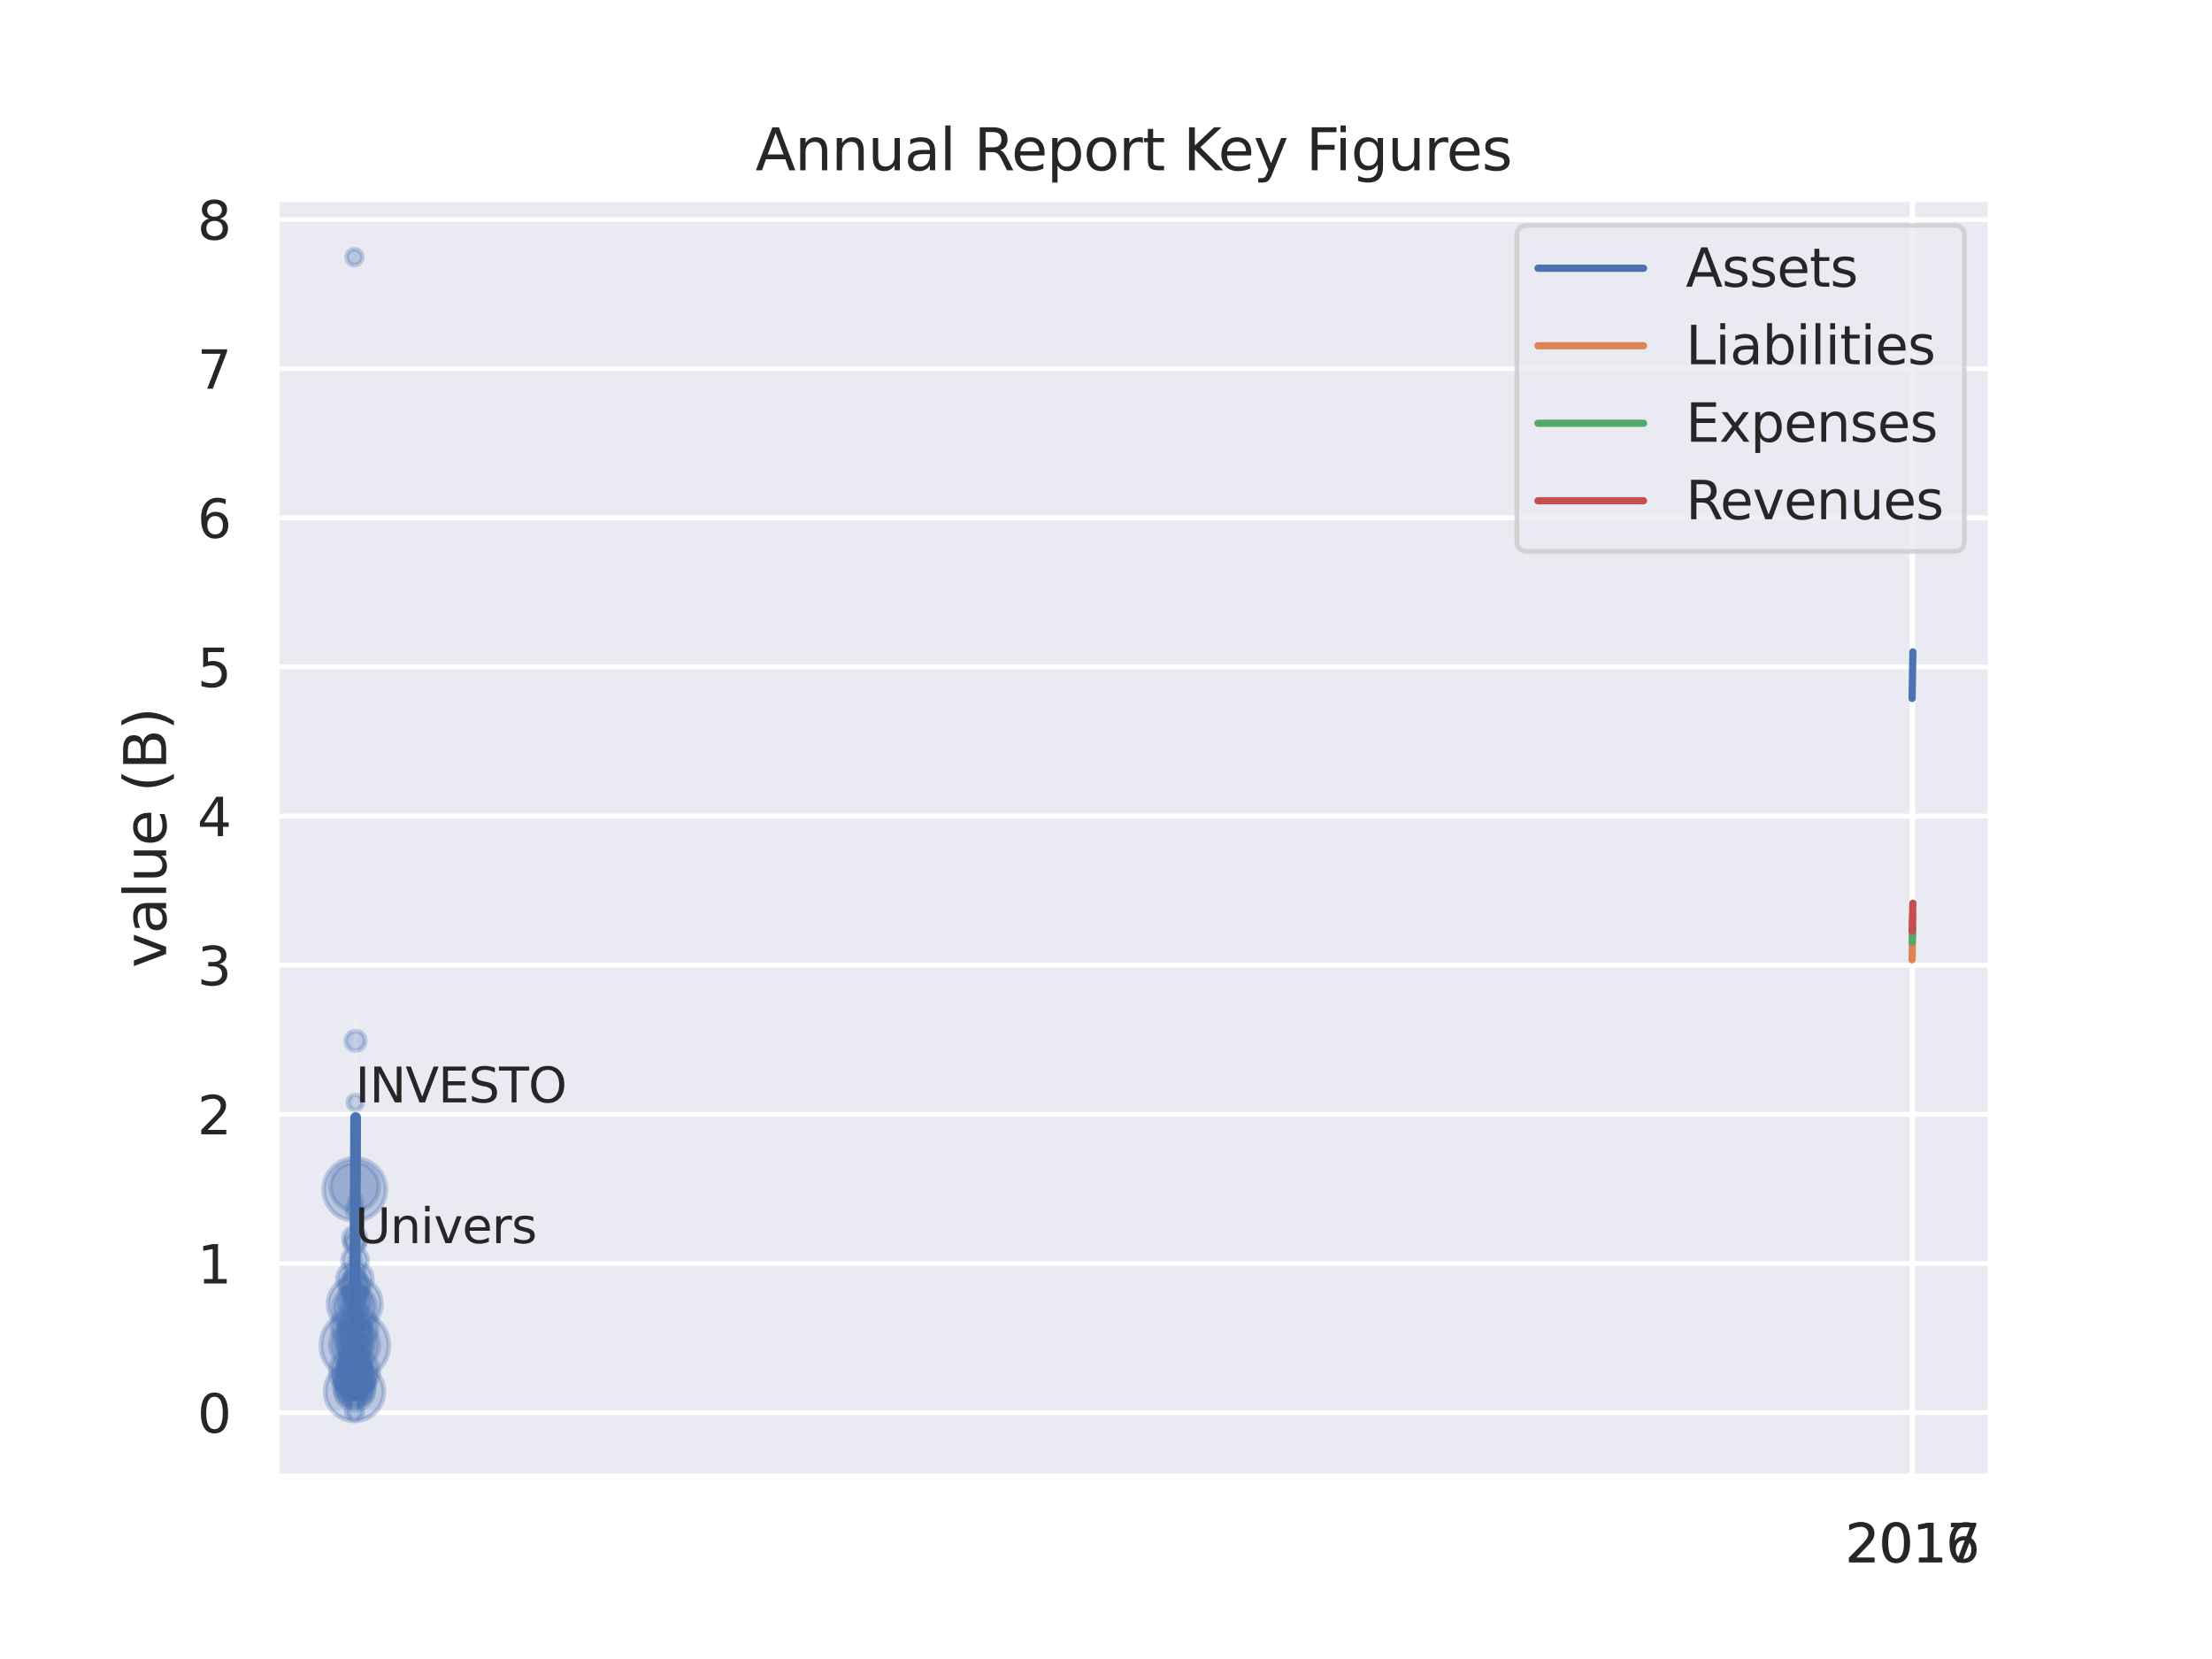 <?xml version="1.0" encoding="utf-8" standalone="no"?>
<!DOCTYPE svg PUBLIC "-//W3C//DTD SVG 1.1//EN"
  "http://www.w3.org/Graphics/SVG/1.1/DTD/svg11.dtd">
<svg xmlns:xlink="http://www.w3.org/1999/xlink" width="460.8pt" height="345.6pt" viewBox="0 0 460.8 345.6" xmlns="http://www.w3.org/2000/svg" version="1.1">
 <defs>
  <style type="text/css">*{stroke-linejoin: round; stroke-linecap: butt}</style>
 </defs>
 <g id="figure_1">
  <g id="patch_1">
   <path d="M 0 345.6 
L 460.8 345.6 
L 460.8 0 
L 0 0 
z
" style="fill: #ffffff"/>
  </g>
  <g id="axes_1">
   <g id="patch_2">
    <path d="M 57.6 307.584 
L 414.72 307.584 
L 414.72 41.472 
L 57.6 41.472 
z
" style="fill: #eaeaf2"/>
   </g>
   <g id="matplotlib.axis_1">
    <g id="xtick_1">
     <g id="line2d_1">
      <path d="M 398.326 307.584 
L 398.326 41.472 
" clip-path="url(#p49a65e43ba)" style="fill: none; stroke: #ffffff; stroke-linecap: round"/>
     </g>
     <g id="text_1">
      <!-- 2016 -->
      <g style="fill: #262626" transform="translate(384.329 325.442) scale(0.11 -0.11)">
       <defs>
        <path id="DejaVuSans-32" d="M 1228 531 
L 3431 531 
L 3431 0 
L 469 0 
L 469 531 
Q 828 903 1448 1529 
Q 2069 2156 2228 2338 
Q 2531 2678 2651 2914 
Q 2772 3150 2772 3378 
Q 2772 3750 2511 3984 
Q 2250 4219 1831 4219 
Q 1534 4219 1204 4116 
Q 875 4013 500 3803 
L 500 4441 
Q 881 4594 1212 4672 
Q 1544 4750 1819 4750 
Q 2544 4750 2975 4387 
Q 3406 4025 3406 3419 
Q 3406 3131 3298 2873 
Q 3191 2616 2906 2266 
Q 2828 2175 2409 1742 
Q 1991 1309 1228 531 
z
" transform="scale(0.016)"/>
        <path id="DejaVuSans-30" d="M 2034 4250 
Q 1547 4250 1301 3770 
Q 1056 3291 1056 2328 
Q 1056 1369 1301 889 
Q 1547 409 2034 409 
Q 2525 409 2770 889 
Q 3016 1369 3016 2328 
Q 3016 3291 2770 3770 
Q 2525 4250 2034 4250 
z
M 2034 4750 
Q 2819 4750 3233 4129 
Q 3647 3509 3647 2328 
Q 3647 1150 3233 529 
Q 2819 -91 2034 -91 
Q 1250 -91 836 529 
Q 422 1150 422 2328 
Q 422 3509 836 4129 
Q 1250 4750 2034 4750 
z
" transform="scale(0.016)"/>
        <path id="DejaVuSans-31" d="M 794 531 
L 1825 531 
L 1825 4091 
L 703 3866 
L 703 4441 
L 1819 4666 
L 2450 4666 
L 2450 531 
L 3481 531 
L 3481 0 
L 794 0 
L 794 531 
z
" transform="scale(0.016)"/>
        <path id="DejaVuSans-36" d="M 2113 2584 
Q 1688 2584 1439 2293 
Q 1191 2003 1191 1497 
Q 1191 994 1439 701 
Q 1688 409 2113 409 
Q 2538 409 2786 701 
Q 3034 994 3034 1497 
Q 3034 2003 2786 2293 
Q 2538 2584 2113 2584 
z
M 3366 4563 
L 3366 3988 
Q 3128 4100 2886 4159 
Q 2644 4219 2406 4219 
Q 1781 4219 1451 3797 
Q 1122 3375 1075 2522 
Q 1259 2794 1537 2939 
Q 1816 3084 2150 3084 
Q 2853 3084 3261 2657 
Q 3669 2231 3669 1497 
Q 3669 778 3244 343 
Q 2819 -91 2113 -91 
Q 1303 -91 875 529 
Q 447 1150 447 2328 
Q 447 3434 972 4092 
Q 1497 4750 2381 4750 
Q 2619 4750 2861 4703 
Q 3103 4656 3366 4563 
z
" transform="scale(0.016)"/>
       </defs>
       <use xlink:href="#DejaVuSans-32"/>
       <use xlink:href="#DejaVuSans-30" x="63.623"/>
       <use xlink:href="#DejaVuSans-31" x="127.246"/>
       <use xlink:href="#DejaVuSans-36" x="190.869"/>
      </g>
     </g>
    </g>
    <g id="xtick_2">
     <g id="line2d_2">
      <path d="M 398.487 307.584 
L 398.487 41.472 
" clip-path="url(#p49a65e43ba)" style="fill: none; stroke: #ffffff; stroke-linecap: round"/>
     </g>
     <g id="text_2">
      <!-- 2017 -->
      <g style="fill: #262626" transform="translate(384.49 325.442) scale(0.11 -0.11)">
       <defs>
        <path id="DejaVuSans-37" d="M 525 4666 
L 3525 4666 
L 3525 4397 
L 1831 0 
L 1172 0 
L 2766 4134 
L 525 4134 
L 525 4666 
z
" transform="scale(0.016)"/>
       </defs>
       <use xlink:href="#DejaVuSans-32"/>
       <use xlink:href="#DejaVuSans-30" x="63.623"/>
       <use xlink:href="#DejaVuSans-31" x="127.246"/>
       <use xlink:href="#DejaVuSans-37" x="190.869"/>
      </g>
     </g>
    </g>
   </g>
   <g id="matplotlib.axis_2">
    <g id="ytick_1">
     <g id="line2d_3">
      <path d="M 57.6 294.268 
L 414.72 294.268 
" clip-path="url(#p49a65e43ba)" style="fill: none; stroke: #ffffff; stroke-linecap: round"/>
     </g>
     <g id="text_3">
      <!-- 0 -->
      <g style="fill: #262626" transform="translate(41.101 298.447) scale(0.11 -0.11)">
       <use xlink:href="#DejaVuSans-30"/>
      </g>
     </g>
    </g>
    <g id="ytick_2">
     <g id="line2d_4">
      <path d="M 57.6 263.202 
L 414.72 263.202 
" clip-path="url(#p49a65e43ba)" style="fill: none; stroke: #ffffff; stroke-linecap: round"/>
     </g>
     <g id="text_4">
      <!-- 1 -->
      <g style="fill: #262626" transform="translate(41.101 267.381) scale(0.11 -0.11)">
       <use xlink:href="#DejaVuSans-31"/>
      </g>
     </g>
    </g>
    <g id="ytick_3">
     <g id="line2d_5">
      <path d="M 57.6 232.136 
L 414.72 232.136 
" clip-path="url(#p49a65e43ba)" style="fill: none; stroke: #ffffff; stroke-linecap: round"/>
     </g>
     <g id="text_5">
      <!-- 2 -->
      <g style="fill: #262626" transform="translate(41.101 236.315) scale(0.11 -0.11)">
       <use xlink:href="#DejaVuSans-32"/>
      </g>
     </g>
    </g>
    <g id="ytick_4">
     <g id="line2d_6">
      <path d="M 57.6 201.069 
L 414.72 201.069 
" clip-path="url(#p49a65e43ba)" style="fill: none; stroke: #ffffff; stroke-linecap: round"/>
     </g>
     <g id="text_6">
      <!-- 3 -->
      <g style="fill: #262626" transform="translate(41.101 205.248) scale(0.11 -0.11)">
       <defs>
        <path id="DejaVuSans-33" d="M 2597 2516 
Q 3050 2419 3304 2112 
Q 3559 1806 3559 1356 
Q 3559 666 3084 287 
Q 2609 -91 1734 -91 
Q 1441 -91 1130 -33 
Q 819 25 488 141 
L 488 750 
Q 750 597 1062 519 
Q 1375 441 1716 441 
Q 2309 441 2620 675 
Q 2931 909 2931 1356 
Q 2931 1769 2642 2001 
Q 2353 2234 1838 2234 
L 1294 2234 
L 1294 2753 
L 1863 2753 
Q 2328 2753 2575 2939 
Q 2822 3125 2822 3475 
Q 2822 3834 2567 4026 
Q 2313 4219 1838 4219 
Q 1578 4219 1281 4162 
Q 984 4106 628 3988 
L 628 4550 
Q 988 4650 1302 4700 
Q 1616 4750 1894 4750 
Q 2613 4750 3031 4423 
Q 3450 4097 3450 3541 
Q 3450 3153 3228 2886 
Q 3006 2619 2597 2516 
z
" transform="scale(0.016)"/>
       </defs>
       <use xlink:href="#DejaVuSans-33"/>
      </g>
     </g>
    </g>
    <g id="ytick_5">
     <g id="line2d_7">
      <path d="M 57.6 170.003 
L 414.72 170.003 
" clip-path="url(#p49a65e43ba)" style="fill: none; stroke: #ffffff; stroke-linecap: round"/>
     </g>
     <g id="text_7">
      <!-- 4 -->
      <g style="fill: #262626" transform="translate(41.101 174.182) scale(0.11 -0.11)">
       <defs>
        <path id="DejaVuSans-34" d="M 2419 4116 
L 825 1625 
L 2419 1625 
L 2419 4116 
z
M 2253 4666 
L 3047 4666 
L 3047 1625 
L 3713 1625 
L 3713 1100 
L 3047 1100 
L 3047 0 
L 2419 0 
L 2419 1100 
L 313 1100 
L 313 1709 
L 2253 4666 
z
" transform="scale(0.016)"/>
       </defs>
       <use xlink:href="#DejaVuSans-34"/>
      </g>
     </g>
    </g>
    <g id="ytick_6">
     <g id="line2d_8">
      <path d="M 57.6 138.937 
L 414.72 138.937 
" clip-path="url(#p49a65e43ba)" style="fill: none; stroke: #ffffff; stroke-linecap: round"/>
     </g>
     <g id="text_8">
      <!-- 5 -->
      <g style="fill: #262626" transform="translate(41.101 143.116) scale(0.11 -0.11)">
       <defs>
        <path id="DejaVuSans-35" d="M 691 4666 
L 3169 4666 
L 3169 4134 
L 1269 4134 
L 1269 2991 
Q 1406 3038 1543 3061 
Q 1681 3084 1819 3084 
Q 2600 3084 3056 2656 
Q 3513 2228 3513 1497 
Q 3513 744 3044 326 
Q 2575 -91 1722 -91 
Q 1428 -91 1123 -41 
Q 819 9 494 109 
L 494 744 
Q 775 591 1075 516 
Q 1375 441 1709 441 
Q 2250 441 2565 725 
Q 2881 1009 2881 1497 
Q 2881 1984 2565 2268 
Q 2250 2553 1709 2553 
Q 1456 2553 1204 2497 
Q 953 2441 691 2322 
L 691 4666 
z
" transform="scale(0.016)"/>
       </defs>
       <use xlink:href="#DejaVuSans-35"/>
      </g>
     </g>
    </g>
    <g id="ytick_7">
     <g id="line2d_9">
      <path d="M 57.6 107.87 
L 414.72 107.87 
" clip-path="url(#p49a65e43ba)" style="fill: none; stroke: #ffffff; stroke-linecap: round"/>
     </g>
     <g id="text_9">
      <!-- 6 -->
      <g style="fill: #262626" transform="translate(41.101 112.049) scale(0.11 -0.11)">
       <use xlink:href="#DejaVuSans-36"/>
      </g>
     </g>
    </g>
    <g id="ytick_8">
     <g id="line2d_10">
      <path d="M 57.6 76.804 
L 414.72 76.804 
" clip-path="url(#p49a65e43ba)" style="fill: none; stroke: #ffffff; stroke-linecap: round"/>
     </g>
     <g id="text_10">
      <!-- 7 -->
      <g style="fill: #262626" transform="translate(41.101 80.983) scale(0.11 -0.11)">
       <use xlink:href="#DejaVuSans-37"/>
      </g>
     </g>
    </g>
    <g id="ytick_9">
     <g id="line2d_11">
      <path d="M 57.6 45.738 
L 414.72 45.738 
" clip-path="url(#p49a65e43ba)" style="fill: none; stroke: #ffffff; stroke-linecap: round"/>
     </g>
     <g id="text_11">
      <!-- 8 -->
      <g style="fill: #262626" transform="translate(41.101 49.917) scale(0.11 -0.11)">
       <defs>
        <path id="DejaVuSans-38" d="M 2034 2216 
Q 1584 2216 1326 1975 
Q 1069 1734 1069 1313 
Q 1069 891 1326 650 
Q 1584 409 2034 409 
Q 2484 409 2743 651 
Q 3003 894 3003 1313 
Q 3003 1734 2745 1975 
Q 2488 2216 2034 2216 
z
M 1403 2484 
Q 997 2584 770 2862 
Q 544 3141 544 3541 
Q 544 4100 942 4425 
Q 1341 4750 2034 4750 
Q 2731 4750 3128 4425 
Q 3525 4100 3525 3541 
Q 3525 3141 3298 2862 
Q 3072 2584 2669 2484 
Q 3125 2378 3379 2068 
Q 3634 1759 3634 1313 
Q 3634 634 3220 271 
Q 2806 -91 2034 -91 
Q 1263 -91 848 271 
Q 434 634 434 1313 
Q 434 1759 690 2068 
Q 947 2378 1403 2484 
z
M 1172 3481 
Q 1172 3119 1398 2916 
Q 1625 2713 2034 2713 
Q 2441 2713 2670 2916 
Q 2900 3119 2900 3481 
Q 2900 3844 2670 4047 
Q 2441 4250 2034 4250 
Q 1625 4250 1398 4047 
Q 1172 3844 1172 3481 
z
" transform="scale(0.016)"/>
       </defs>
       <use xlink:href="#DejaVuSans-38"/>
      </g>
     </g>
    </g>
    <g id="text_12">
     <!-- value (B) -->
     <g style="fill: #262626" transform="translate(34.606 201.623) rotate(-90) scale(0.12 -0.12)">
      <defs>
       <path id="DejaVuSans-76" d="M 191 3500 
L 800 3500 
L 1894 563 
L 2988 3500 
L 3597 3500 
L 2284 0 
L 1503 0 
L 191 3500 
z
" transform="scale(0.016)"/>
       <path id="DejaVuSans-61" d="M 2194 1759 
Q 1497 1759 1228 1600 
Q 959 1441 959 1056 
Q 959 750 1161 570 
Q 1363 391 1709 391 
Q 2188 391 2477 730 
Q 2766 1069 2766 1631 
L 2766 1759 
L 2194 1759 
z
M 3341 1997 
L 3341 0 
L 2766 0 
L 2766 531 
Q 2569 213 2275 61 
Q 1981 -91 1556 -91 
Q 1019 -91 701 211 
Q 384 513 384 1019 
Q 384 1609 779 1909 
Q 1175 2209 1959 2209 
L 2766 2209 
L 2766 2266 
Q 2766 2663 2505 2880 
Q 2244 3097 1772 3097 
Q 1472 3097 1187 3025 
Q 903 2953 641 2809 
L 641 3341 
Q 956 3463 1253 3523 
Q 1550 3584 1831 3584 
Q 2591 3584 2966 3190 
Q 3341 2797 3341 1997 
z
" transform="scale(0.016)"/>
       <path id="DejaVuSans-6c" d="M 603 4863 
L 1178 4863 
L 1178 0 
L 603 0 
L 603 4863 
z
" transform="scale(0.016)"/>
       <path id="DejaVuSans-75" d="M 544 1381 
L 544 3500 
L 1119 3500 
L 1119 1403 
Q 1119 906 1312 657 
Q 1506 409 1894 409 
Q 2359 409 2629 706 
Q 2900 1003 2900 1516 
L 2900 3500 
L 3475 3500 
L 3475 0 
L 2900 0 
L 2900 538 
Q 2691 219 2414 64 
Q 2138 -91 1772 -91 
Q 1169 -91 856 284 
Q 544 659 544 1381 
z
M 1991 3584 
L 1991 3584 
z
" transform="scale(0.016)"/>
       <path id="DejaVuSans-65" d="M 3597 1894 
L 3597 1613 
L 953 1613 
Q 991 1019 1311 708 
Q 1631 397 2203 397 
Q 2534 397 2845 478 
Q 3156 559 3463 722 
L 3463 178 
Q 3153 47 2828 -22 
Q 2503 -91 2169 -91 
Q 1331 -91 842 396 
Q 353 884 353 1716 
Q 353 2575 817 3079 
Q 1281 3584 2069 3584 
Q 2775 3584 3186 3129 
Q 3597 2675 3597 1894 
z
M 3022 2063 
Q 3016 2534 2758 2815 
Q 2500 3097 2075 3097 
Q 1594 3097 1305 2825 
Q 1016 2553 972 2059 
L 3022 2063 
z
" transform="scale(0.016)"/>
       <path id="DejaVuSans-20" transform="scale(0.016)"/>
       <path id="DejaVuSans-28" d="M 1984 4856 
Q 1566 4138 1362 3434 
Q 1159 2731 1159 2009 
Q 1159 1288 1364 580 
Q 1569 -128 1984 -844 
L 1484 -844 
Q 1016 -109 783 600 
Q 550 1309 550 2009 
Q 550 2706 781 3412 
Q 1013 4119 1484 4856 
L 1984 4856 
z
" transform="scale(0.016)"/>
       <path id="DejaVuSans-42" d="M 1259 2228 
L 1259 519 
L 2272 519 
Q 2781 519 3026 730 
Q 3272 941 3272 1375 
Q 3272 1813 3026 2020 
Q 2781 2228 2272 2228 
L 1259 2228 
z
M 1259 4147 
L 1259 2741 
L 2194 2741 
Q 2656 2741 2882 2914 
Q 3109 3088 3109 3444 
Q 3109 3797 2882 3972 
Q 2656 4147 2194 4147 
L 1259 4147 
z
M 628 4666 
L 2241 4666 
Q 2963 4666 3353 4366 
Q 3744 4066 3744 3513 
Q 3744 3084 3544 2831 
Q 3344 2578 2956 2516 
Q 3422 2416 3680 2098 
Q 3938 1781 3938 1306 
Q 3938 681 3513 340 
Q 3088 0 2303 0 
L 628 0 
L 628 4666 
z
" transform="scale(0.016)"/>
       <path id="DejaVuSans-29" d="M 513 4856 
L 1013 4856 
Q 1481 4119 1714 3412 
Q 1947 2706 1947 2009 
Q 1947 1309 1714 600 
Q 1481 -109 1013 -844 
L 513 -844 
Q 928 -128 1133 580 
Q 1338 1288 1338 2009 
Q 1338 2731 1133 3434 
Q 928 4138 513 4856 
z
" transform="scale(0.016)"/>
      </defs>
      <use xlink:href="#DejaVuSans-76"/>
      <use xlink:href="#DejaVuSans-61" x="59.18"/>
      <use xlink:href="#DejaVuSans-6c" x="120.459"/>
      <use xlink:href="#DejaVuSans-75" x="148.242"/>
      <use xlink:href="#DejaVuSans-65" x="211.621"/>
      <use xlink:href="#DejaVuSans-20" x="273.145"/>
      <use xlink:href="#DejaVuSans-28" x="304.932"/>
      <use xlink:href="#DejaVuSans-42" x="343.945"/>
      <use xlink:href="#DejaVuSans-29" x="412.549"/>
     </g>
    </g>
   </g>
   <g id="PathCollection_1">
    <path d="M 73.846 295.983 
C 75.466 295.983 77.019 295.339 78.164 294.194 
C 79.309 293.049 79.952 291.496 79.952 289.877 
C 79.952 288.258 79.309 286.704 78.164 285.559 
C 77.019 284.414 75.466 283.771 73.846 283.771 
C 72.227 283.771 70.674 284.414 69.529 285.559 
C 68.384 286.704 67.741 288.258 67.741 289.877 
C 67.741 291.496 68.384 293.049 69.529 294.194 
C 70.674 295.339 72.227 295.983 73.846 295.983 
z
" clip-path="url(#p49a65e43ba)" style="fill: #4c72b0; fill-opacity: 0.3; stroke: #4c72b0; stroke-opacity: 0.3"/>
    <path d="M 73.854 292.974 
C 74.964 292.974 76.029 292.533 76.814 291.748 
C 77.599 290.963 78.04 289.898 78.04 288.788 
C 78.04 287.678 77.599 286.613 76.814 285.828 
C 76.029 285.043 74.964 284.602 73.854 284.602 
C 72.744 284.602 71.679 285.043 70.894 285.828 
C 70.109 286.613 69.668 287.678 69.668 288.788 
C 69.668 289.898 70.109 290.963 70.894 291.748 
C 71.679 292.533 72.744 292.974 73.854 292.974 
z
" clip-path="url(#p49a65e43ba)" style="fill: #4c72b0; fill-opacity: 0.3; stroke: #4c72b0; stroke-opacity: 0.3"/>
    <path d="M 73.906 274.572 
C 74.821 274.572 75.698 274.209 76.345 273.562 
C 76.992 272.915 77.355 272.038 77.355 271.123 
C 77.355 270.208 76.992 269.331 76.345 268.684 
C 75.698 268.038 74.821 267.674 73.906 267.674 
C 72.991 267.674 72.114 268.038 71.467 268.684 
C 70.821 269.331 70.457 270.208 70.457 271.123 
C 70.457 272.038 70.821 272.915 71.467 273.562 
C 72.114 274.209 72.991 274.572 73.906 274.572 
z
" clip-path="url(#p49a65e43ba)" style="fill: #4c72b0; fill-opacity: 0.3; stroke: #4c72b0; stroke-opacity: 0.3"/>
    <path d="M 73.865 291.217 
C 74.941 291.217 75.972 290.789 76.733 290.029 
C 77.493 289.268 77.921 288.237 77.921 287.161 
C 77.921 286.086 77.493 285.054 76.733 284.294 
C 75.972 283.534 74.941 283.106 73.865 283.106 
C 72.79 283.106 71.758 283.534 70.998 284.294 
C 70.237 285.054 69.81 286.086 69.81 287.161 
C 69.81 288.237 70.237 289.268 70.998 290.029 
C 71.758 290.789 72.79 291.217 73.865 291.217 
z
" clip-path="url(#p49a65e43ba)" style="fill: #4c72b0; fill-opacity: 0.3; stroke: #4c72b0; stroke-opacity: 0.3"/>
    <path d="M 73.897 252.239 
C 75.234 252.239 76.516 251.708 77.462 250.762 
C 78.407 249.817 78.938 248.534 78.938 247.197 
C 78.938 245.86 78.407 244.578 77.462 243.632 
C 76.516 242.687 75.234 242.156 73.897 242.156 
C 72.56 242.156 71.277 242.687 70.332 243.632 
C 69.386 244.578 68.855 245.86 68.855 247.197 
C 68.855 248.534 69.386 249.817 70.332 250.762 
C 71.277 251.708 72.56 252.239 73.897 252.239 
z
" clip-path="url(#p49a65e43ba)" style="fill: #4c72b0; fill-opacity: 0.3; stroke: #4c72b0; stroke-opacity: 0.3"/>
    <path d="M 73.871 290.936 
C 75.016 290.936 76.113 290.482 76.923 289.673 
C 77.732 288.863 78.187 287.766 78.187 286.621 
C 78.187 285.477 77.732 284.379 76.923 283.57 
C 76.113 282.761 75.016 282.306 73.871 282.306 
C 72.727 282.306 71.629 282.761 70.82 283.57 
C 70.011 284.379 69.556 285.477 69.556 286.621 
C 69.556 287.766 70.011 288.863 70.82 289.673 
C 71.629 290.482 72.727 290.936 73.871 290.936 
z
" clip-path="url(#p49a65e43ba)" style="fill: #4c72b0; fill-opacity: 0.3; stroke: #4c72b0; stroke-opacity: 0.3"/>
    <path d="M 73.884 270.803 
C 74.668 270.803 75.419 270.492 75.973 269.938 
C 76.527 269.384 76.838 268.632 76.838 267.849 
C 76.838 267.065 76.527 266.314 75.973 265.76 
C 75.419 265.206 74.668 264.895 73.884 264.895 
C 73.101 264.895 72.349 265.206 71.795 265.76 
C 71.241 266.314 70.93 267.065 70.93 267.849 
C 70.93 268.632 71.241 269.384 71.795 269.938 
C 72.349 270.492 73.101 270.803 73.884 270.803 
z
" clip-path="url(#p49a65e43ba)" style="fill: #4c72b0; fill-opacity: 0.3; stroke: #4c72b0; stroke-opacity: 0.3"/>
    <path d="M 73.873 288.28 
C 74.797 288.28 75.684 287.913 76.337 287.26 
C 76.99 286.606 77.357 285.72 77.357 284.796 
C 77.357 283.872 76.99 282.986 76.337 282.333 
C 75.684 281.679 74.797 281.312 73.873 281.312 
C 72.95 281.312 72.063 281.679 71.41 282.333 
C 70.757 282.986 70.39 283.872 70.39 284.796 
C 70.39 285.72 70.757 286.606 71.41 287.26 
C 72.063 287.913 72.95 288.28 73.873 288.28 
z
" clip-path="url(#p49a65e43ba)" style="fill: #4c72b0; fill-opacity: 0.3; stroke: #4c72b0; stroke-opacity: 0.3"/>
    <path d="M 73.882 276.632 
C 75.047 276.632 76.164 276.17 76.987 275.346 
C 77.81 274.523 78.273 273.406 78.273 272.241 
C 78.273 271.077 77.81 269.96 76.987 269.137 
C 76.164 268.313 75.047 267.851 73.882 267.851 
C 72.718 267.851 71.601 268.313 70.778 269.137 
C 69.954 269.96 69.492 271.077 69.492 272.241 
C 69.492 273.406 69.954 274.523 70.778 275.346 
C 71.601 276.17 72.718 276.632 73.882 276.632 
z
" clip-path="url(#p49a65e43ba)" style="fill: #4c72b0; fill-opacity: 0.3; stroke: #4c72b0; stroke-opacity: 0.3"/>
    <path d="M 73.894 260.295 
C 74.517 260.295 75.114 260.048 75.555 259.607 
C 75.995 259.167 76.242 258.57 76.242 257.947 
C 76.242 257.324 75.995 256.726 75.555 256.286 
C 75.114 255.845 74.517 255.598 73.894 255.598 
C 73.271 255.598 72.673 255.845 72.233 256.286 
C 71.792 256.726 71.545 257.324 71.545 257.947 
C 71.545 258.57 71.792 259.167 72.233 259.607 
C 72.673 260.048 73.271 260.295 73.894 260.295 
z
" clip-path="url(#p49a65e43ba)" style="fill: #4c72b0; fill-opacity: 0.3; stroke: #4c72b0; stroke-opacity: 0.3"/>
    <path d="M 73.973 265.151 
C 74.669 265.151 75.336 264.875 75.828 264.383 
C 76.321 263.89 76.597 263.223 76.597 262.527 
C 76.597 261.831 76.321 261.163 75.828 260.671 
C 75.336 260.179 74.669 259.902 73.973 259.902 
C 73.277 259.902 72.609 260.179 72.117 260.671 
C 71.625 261.163 71.348 261.831 71.348 262.527 
C 71.348 263.223 71.625 263.89 72.117 264.383 
C 72.609 264.875 73.277 265.151 73.973 265.151 
z
" clip-path="url(#p49a65e43ba)" style="fill: #4c72b0; fill-opacity: 0.3; stroke: #4c72b0; stroke-opacity: 0.3"/>
    <path d="M 73.885 279.249 
C 74.221 279.249 74.543 279.116 74.78 278.878 
C 75.018 278.641 75.151 278.318 75.151 277.982 
C 75.151 277.647 75.018 277.324 74.78 277.087 
C 74.543 276.849 74.221 276.716 73.885 276.716 
C 73.549 276.716 73.227 276.849 72.989 277.087 
C 72.752 277.324 72.618 277.647 72.618 277.982 
C 72.618 278.318 72.752 278.641 72.989 278.878 
C 73.227 279.116 73.549 279.249 73.885 279.249 
z
" clip-path="url(#p49a65e43ba)" style="fill: #4c72b0; fill-opacity: 0.3; stroke: #4c72b0; stroke-opacity: 0.3"/>
    <path d="M 73.868 285.795 
C 74.542 285.795 75.189 285.527 75.665 285.051 
C 76.142 284.574 76.41 283.927 76.41 283.253 
C 76.41 282.579 76.142 281.933 75.665 281.456 
C 75.189 280.98 74.542 280.712 73.868 280.712 
C 73.194 280.712 72.548 280.98 72.071 281.456 
C 71.595 281.933 71.327 282.579 71.327 283.253 
C 71.327 283.927 71.595 284.574 72.071 285.051 
C 72.548 285.527 73.194 285.795 73.868 285.795 
z
" clip-path="url(#p49a65e43ba)" style="fill: #4c72b0; fill-opacity: 0.3; stroke: #4c72b0; stroke-opacity: 0.3"/>
    <path d="M 73.873 285.289 
C 74.638 285.289 75.373 284.985 75.914 284.443 
C 76.456 283.902 76.76 283.167 76.76 282.401 
C 76.76 281.636 76.456 280.901 75.914 280.36 
C 75.373 279.818 74.638 279.514 73.873 279.514 
C 73.107 279.514 72.372 279.818 71.831 280.36 
C 71.289 280.901 70.985 281.636 70.985 282.401 
C 70.985 283.167 71.289 283.902 71.831 284.443 
C 72.372 284.985 73.107 285.289 73.873 285.289 
z
" clip-path="url(#p49a65e43ba)" style="fill: #4c72b0; fill-opacity: 0.3; stroke: #4c72b0; stroke-opacity: 0.3"/>
    <path d="M 74.025 231.197 
C 74.437 231.197 74.832 231.033 75.123 230.742 
C 75.414 230.451 75.577 230.056 75.577 229.645 
C 75.577 229.233 75.414 228.838 75.123 228.547 
C 74.832 228.256 74.437 228.093 74.025 228.093 
C 73.613 228.093 73.219 228.256 72.928 228.547 
C 72.637 228.838 72.473 229.233 72.473 229.645 
C 72.473 230.056 72.637 230.451 72.928 230.742 
C 73.219 231.033 73.613 231.197 74.025 231.197 
z
" clip-path="url(#p49a65e43ba)" style="fill: #4c72b0; fill-opacity: 0.3; stroke: #4c72b0; stroke-opacity: 0.3"/>
    <path d="M 73.916 254.263 
C 75.633 254.263 77.279 253.581 78.493 252.367 
C 79.706 251.153 80.388 249.507 80.388 247.791 
C 80.388 246.074 79.706 244.428 78.493 243.214 
C 77.279 242.001 75.633 241.319 73.916 241.319 
C 72.2 241.319 70.554 242.001 69.34 243.214 
C 68.126 244.428 67.444 246.074 67.444 247.791 
C 67.444 249.507 68.126 251.153 69.34 252.367 
C 70.554 253.581 72.2 254.263 73.916 254.263 
z
" clip-path="url(#p49a65e43ba)" style="fill: #4c72b0; fill-opacity: 0.3; stroke: #4c72b0; stroke-opacity: 0.3"/>
    <path d="M 73.872 288.309 
C 74.462 288.309 75.028 288.074 75.445 287.657 
C 75.862 287.24 76.097 286.674 76.097 286.084 
C 76.097 285.494 75.862 284.928 75.445 284.511 
C 75.028 284.093 74.462 283.859 73.872 283.859 
C 73.282 283.859 72.716 284.093 72.298 284.511 
C 71.881 284.928 71.647 285.494 71.647 286.084 
C 71.647 286.674 71.881 287.24 72.298 287.657 
C 72.716 288.074 73.282 288.309 73.872 288.309 
z
" clip-path="url(#p49a65e43ba)" style="fill: #4c72b0; fill-opacity: 0.3; stroke: #4c72b0; stroke-opacity: 0.3"/>
    <path d="M 73.85 292.14 
C 74.559 292.14 75.239 291.859 75.741 291.357 
C 76.242 290.856 76.524 290.176 76.524 289.467 
C 76.524 288.758 76.242 288.078 75.741 287.576 
C 75.239 287.075 74.559 286.793 73.85 286.793 
C 73.141 286.793 72.461 287.075 71.96 287.576 
C 71.458 288.078 71.177 288.758 71.177 289.467 
C 71.177 290.176 71.458 290.856 71.96 291.357 
C 72.461 291.859 73.141 292.14 73.85 292.14 
z
" clip-path="url(#p49a65e43ba)" style="fill: #4c72b0; fill-opacity: 0.3; stroke: #4c72b0; stroke-opacity: 0.3"/>
    <path d="M 73.848 291.652 
C 74.598 291.652 75.317 291.355 75.847 290.824 
C 76.377 290.294 76.675 289.575 76.675 288.826 
C 76.675 288.076 76.377 287.357 75.847 286.827 
C 75.317 286.297 74.598 285.999 73.848 285.999 
C 73.099 285.999 72.379 286.297 71.849 286.827 
C 71.319 287.357 71.021 288.076 71.021 288.826 
C 71.021 289.575 71.319 290.294 71.849 290.824 
C 72.379 291.355 73.099 291.652 73.848 291.652 
z
" clip-path="url(#p49a65e43ba)" style="fill: #4c72b0; fill-opacity: 0.3; stroke: #4c72b0; stroke-opacity: 0.3"/>
    <path d="M 73.858 287.351 
C 74.644 287.351 75.397 287.039 75.952 286.484 
C 76.508 285.929 76.82 285.175 76.82 284.39 
C 76.82 283.604 76.508 282.851 75.952 282.296 
C 75.397 281.74 74.644 281.428 73.858 281.428 
C 73.073 281.428 72.32 281.74 71.764 282.296 
C 71.209 282.851 70.897 283.604 70.897 284.39 
C 70.897 285.175 71.209 285.929 71.764 286.484 
C 72.32 287.039 73.073 287.351 73.858 287.351 
z
" clip-path="url(#p49a65e43ba)" style="fill: #4c72b0; fill-opacity: 0.3; stroke: #4c72b0; stroke-opacity: 0.3"/>
    <path d="M 73.935 272.122 
C 74.606 272.122 75.25 271.855 75.724 271.381 
C 76.199 270.906 76.466 270.262 76.466 269.591 
C 76.466 268.919 76.199 268.275 75.724 267.801 
C 75.25 267.326 74.606 267.059 73.935 267.059 
C 73.263 267.059 72.619 267.326 72.145 267.801 
C 71.67 268.275 71.403 268.919 71.403 269.591 
C 71.403 270.262 71.67 270.906 72.145 271.381 
C 72.619 271.855 73.263 272.122 73.935 272.122 
z
" clip-path="url(#p49a65e43ba)" style="fill: #4c72b0; fill-opacity: 0.3; stroke: #4c72b0; stroke-opacity: 0.3"/>
    <path d="M 73.941 269.649 
C 74.625 269.649 75.281 269.377 75.765 268.893 
C 76.248 268.41 76.52 267.754 76.52 267.07 
C 76.52 266.386 76.248 265.73 75.765 265.246 
C 75.281 264.763 74.625 264.491 73.941 264.491 
C 73.257 264.491 72.601 264.763 72.118 265.246 
C 71.634 265.73 71.362 266.386 71.362 267.07 
C 71.362 267.754 71.634 268.41 72.118 268.893 
C 72.601 269.377 73.257 269.649 73.941 269.649 
z
" clip-path="url(#p49a65e43ba)" style="fill: #4c72b0; fill-opacity: 0.3; stroke: #4c72b0; stroke-opacity: 0.3"/>
    <path d="M 73.945 261.117 
C 74.516 261.117 75.063 260.89 75.466 260.487 
C 75.869 260.084 76.096 259.537 76.096 258.966 
C 76.096 258.396 75.869 257.849 75.466 257.445 
C 75.063 257.042 74.516 256.815 73.945 256.815 
C 73.375 256.815 72.828 257.042 72.424 257.445 
C 72.021 257.849 71.794 258.396 71.794 258.966 
C 71.794 259.537 72.021 260.084 72.424 260.487 
C 72.828 260.89 73.375 261.117 73.945 261.117 
z
" clip-path="url(#p49a65e43ba)" style="fill: #4c72b0; fill-opacity: 0.3; stroke: #4c72b0; stroke-opacity: 0.3"/>
    <path d="M 73.885 285.148 
C 75.224 285.148 76.509 284.615 77.456 283.668 
C 78.404 282.721 78.936 281.436 78.936 280.097 
C 78.936 278.757 78.404 277.472 77.456 276.525 
C 76.509 275.578 75.224 275.046 73.885 275.046 
C 72.545 275.046 71.26 275.578 70.313 276.525 
C 69.366 277.472 68.834 278.757 68.834 280.097 
C 68.834 281.436 69.366 282.721 70.313 283.668 
C 71.26 284.615 72.545 285.148 73.885 285.148 
z
" clip-path="url(#p49a65e43ba)" style="fill: #4c72b0; fill-opacity: 0.3; stroke: #4c72b0; stroke-opacity: 0.3"/>
    <path d="M 73.864 290.702 
C 75.194 290.702 76.471 290.173 77.411 289.232 
C 78.352 288.291 78.881 287.015 78.881 285.684 
C 78.881 284.354 78.352 283.077 77.411 282.136 
C 76.471 281.196 75.194 280.667 73.864 280.667 
C 72.533 280.667 71.257 281.196 70.316 282.136 
C 69.375 283.077 68.846 284.354 68.846 285.684 
C 68.846 287.015 69.375 288.291 70.316 289.232 
C 71.257 290.173 72.533 290.702 73.864 290.702 
z
" clip-path="url(#p49a65e43ba)" style="fill: #4c72b0; fill-opacity: 0.3; stroke: #4c72b0; stroke-opacity: 0.3"/>
    <path d="M 73.859 288.212 
C 74.749 288.212 75.603 287.859 76.232 287.229 
C 76.862 286.6 77.215 285.746 77.215 284.856 
C 77.215 283.966 76.862 283.112 76.232 282.483 
C 75.603 281.853 74.749 281.5 73.859 281.5 
C 72.969 281.5 72.115 281.853 71.486 282.483 
C 70.856 283.112 70.503 283.966 70.503 284.856 
C 70.503 285.746 70.856 286.6 71.486 287.229 
C 72.115 287.859 72.969 288.212 73.859 288.212 
z
" clip-path="url(#p49a65e43ba)" style="fill: #4c72b0; fill-opacity: 0.3; stroke: #4c72b0; stroke-opacity: 0.3"/>
    <path d="M 73.881 284.336 
C 74.811 284.336 75.703 283.966 76.361 283.309 
C 77.018 282.651 77.388 281.759 77.388 280.829 
C 77.388 279.899 77.018 279.007 76.361 278.349 
C 75.703 277.691 74.811 277.322 73.881 277.322 
C 72.951 277.322 72.058 277.691 71.401 278.349 
C 70.743 279.007 70.373 279.899 70.373 280.829 
C 70.373 281.759 70.743 282.651 71.401 283.309 
C 72.058 283.966 72.951 284.336 73.881 284.336 
z
" clip-path="url(#p49a65e43ba)" style="fill: #4c72b0; fill-opacity: 0.3; stroke: #4c72b0; stroke-opacity: 0.3"/>
    <path d="M 73.901 267.35 
C 74.443 267.35 74.962 267.135 75.346 266.751 
C 75.729 266.368 75.944 265.849 75.944 265.307 
C 75.944 264.765 75.729 264.245 75.346 263.862 
C 74.962 263.479 74.443 263.264 73.901 263.264 
C 73.359 263.264 72.839 263.479 72.456 263.862 
C 72.073 264.245 71.858 264.765 71.858 265.307 
C 71.858 265.849 72.073 266.368 72.456 266.751 
C 72.839 267.135 73.359 267.35 73.901 267.35 
z
" clip-path="url(#p49a65e43ba)" style="fill: #4c72b0; fill-opacity: 0.3; stroke: #4c72b0; stroke-opacity: 0.3"/>
    <path d="M 73.848 293.732 
C 74.899 293.732 75.908 293.314 76.652 292.571 
C 77.395 291.827 77.813 290.819 77.813 289.767 
C 77.813 288.716 77.395 287.707 76.652 286.963 
C 75.908 286.22 74.899 285.802 73.848 285.802 
C 72.796 285.802 71.788 286.22 71.044 286.963 
C 70.301 287.707 69.883 288.716 69.883 289.767 
C 69.883 290.819 70.301 291.827 71.044 292.571 
C 71.788 293.314 72.796 293.732 73.848 293.732 
z
" clip-path="url(#p49a65e43ba)" style="fill: #4c72b0; fill-opacity: 0.3; stroke: #4c72b0; stroke-opacity: 0.3"/>
    <path d="M 73.926 287.328 
C 75.801 287.328 77.6 286.583 78.926 285.257 
C 80.252 283.931 80.997 282.132 80.997 280.257 
C 80.997 278.382 80.252 276.583 78.926 275.257 
C 77.6 273.931 75.801 273.186 73.926 273.186 
C 72.051 273.186 70.252 273.931 68.926 275.257 
C 67.6 276.583 66.855 278.382 66.855 280.257 
C 66.855 282.132 67.6 283.931 68.926 285.257 
C 70.252 286.583 72.051 287.328 73.926 287.328 
z
" clip-path="url(#p49a65e43ba)" style="fill: #4c72b0; fill-opacity: 0.3; stroke: #4c72b0; stroke-opacity: 0.3"/>
    <path d="M 73.86 284.591 
C 74.369 284.591 74.858 284.389 75.218 284.029 
C 75.578 283.669 75.78 283.181 75.78 282.672 
C 75.78 282.163 75.578 281.674 75.218 281.314 
C 74.858 280.954 74.369 280.752 73.86 280.752 
C 73.351 280.752 72.863 280.954 72.503 281.314 
C 72.143 281.674 71.941 282.163 71.941 282.672 
C 71.941 283.181 72.143 283.669 72.503 284.029 
C 72.863 284.389 73.351 284.591 73.86 284.591 
z
" clip-path="url(#p49a65e43ba)" style="fill: #4c72b0; fill-opacity: 0.3; stroke: #4c72b0; stroke-opacity: 0.3"/>
    <path d="M 73.883 281.246 
C 75.147 281.246 76.36 280.744 77.253 279.85 
C 78.147 278.956 78.65 277.744 78.65 276.48 
C 78.65 275.216 78.147 274.003 77.253 273.109 
C 76.36 272.216 75.147 271.713 73.883 271.713 
C 72.619 271.713 71.406 272.216 70.512 273.109 
C 69.619 274.003 69.116 275.216 69.116 276.48 
C 69.116 277.744 69.619 278.956 70.512 279.85 
C 71.406 280.744 72.619 281.246 73.883 281.246 
z
" clip-path="url(#p49a65e43ba)" style="fill: #4c72b0; fill-opacity: 0.3; stroke: #4c72b0; stroke-opacity: 0.3"/>
    <path d="M 73.875 287.23 
C 74.607 287.23 75.31 286.939 75.828 286.421 
C 76.346 285.903 76.637 285.2 76.637 284.467 
C 76.637 283.735 76.346 283.032 75.828 282.514 
C 75.31 281.996 74.607 281.705 73.875 281.705 
C 73.142 281.705 72.439 281.996 71.921 282.514 
C 71.403 283.032 71.112 283.735 71.112 284.467 
C 71.112 285.2 71.403 285.903 71.921 286.421 
C 72.439 286.939 73.142 287.23 73.875 287.23 
z
" clip-path="url(#p49a65e43ba)" style="fill: #4c72b0; fill-opacity: 0.3; stroke: #4c72b0; stroke-opacity: 0.3"/>
    <path d="M 73.913 281.801 
C 74.834 281.801 75.717 281.436 76.368 280.785 
C 77.019 280.134 77.385 279.251 77.385 278.33 
C 77.385 277.409 77.019 276.526 76.368 275.875 
C 75.717 275.224 74.834 274.858 73.913 274.858 
C 72.992 274.858 72.109 275.224 71.458 275.875 
C 70.807 276.526 70.442 277.409 70.442 278.33 
C 70.442 279.251 70.807 280.134 71.458 280.785 
C 72.109 281.436 72.992 281.801 73.913 281.801 
z
" clip-path="url(#p49a65e43ba)" style="fill: #4c72b0; fill-opacity: 0.3; stroke: #4c72b0; stroke-opacity: 0.3"/>
    <path d="M 73.887 279.675 
C 74.829 279.675 75.733 279.301 76.4 278.635 
C 77.066 277.968 77.44 277.064 77.44 276.122 
C 77.44 275.18 77.066 274.276 76.4 273.609 
C 75.733 272.943 74.829 272.569 73.887 272.569 
C 72.945 272.569 72.041 272.943 71.374 273.609 
C 70.708 274.276 70.334 275.18 70.334 276.122 
C 70.334 277.064 70.708 277.968 71.374 278.635 
C 72.041 279.301 72.945 279.675 73.887 279.675 
z
" clip-path="url(#p49a65e43ba)" style="fill: #4c72b0; fill-opacity: 0.3; stroke: #4c72b0; stroke-opacity: 0.3"/>
    <path d="M 73.893 274.154 
C 74.552 274.154 75.184 273.892 75.65 273.426 
C 76.116 272.96 76.378 272.328 76.378 271.669 
C 76.378 271.01 76.116 270.378 75.65 269.912 
C 75.184 269.446 74.552 269.184 73.893 269.184 
C 73.234 269.184 72.602 269.446 72.136 269.912 
C 71.67 270.378 71.408 271.01 71.408 271.669 
C 71.408 272.328 71.67 272.96 72.136 273.426 
C 72.602 273.892 73.234 274.154 73.893 274.154 
z
" clip-path="url(#p49a65e43ba)" style="fill: #4c72b0; fill-opacity: 0.3; stroke: #4c72b0; stroke-opacity: 0.3"/>
    <path d="M 73.907 277.165 
C 75.38 277.165 76.793 276.579 77.835 275.538 
C 78.877 274.496 79.462 273.082 79.462 271.609 
C 79.462 270.136 78.877 268.722 77.835 267.681 
C 76.793 266.639 75.38 266.053 73.907 266.053 
C 72.433 266.053 71.02 266.639 69.978 267.681 
C 68.936 268.722 68.351 270.136 68.351 271.609 
C 68.351 273.082 68.936 274.496 69.978 275.538 
C 71.02 276.579 72.433 277.165 73.907 277.165 
z
" clip-path="url(#p49a65e43ba)" style="fill: #4c72b0; fill-opacity: 0.3; stroke: #4c72b0; stroke-opacity: 0.3"/>
    <path d="M 73.904 272.066 
C 74.508 272.066 75.087 271.826 75.514 271.399 
C 75.94 270.972 76.18 270.393 76.18 269.79 
C 76.18 269.186 75.94 268.607 75.514 268.18 
C 75.087 267.754 74.508 267.514 73.904 267.514 
C 73.301 267.514 72.722 267.754 72.295 268.18 
C 71.868 268.607 71.628 269.186 71.628 269.79 
C 71.628 270.393 71.868 270.972 72.295 271.399 
C 72.722 271.826 73.301 272.066 73.904 272.066 
z
" clip-path="url(#p49a65e43ba)" style="fill: #4c72b0; fill-opacity: 0.3; stroke: #4c72b0; stroke-opacity: 0.3"/>
    <path d="M 73.859 283.757 
C 74.928 283.757 75.955 283.332 76.711 282.575 
C 77.468 281.819 77.893 280.793 77.893 279.723 
C 77.893 278.653 77.468 277.626 76.711 276.87 
C 75.955 276.113 74.928 275.688 73.859 275.688 
C 72.789 275.688 71.762 276.113 71.006 276.87 
C 70.249 277.626 69.824 278.653 69.824 279.723 
C 69.824 280.793 70.249 281.819 71.006 282.575 
C 71.762 283.332 72.789 283.757 73.859 283.757 
z
" clip-path="url(#p49a65e43ba)" style="fill: #4c72b0; fill-opacity: 0.3; stroke: #4c72b0; stroke-opacity: 0.3"/>
    <path d="M 73.884 287.748 
C 74.774 287.748 75.627 287.395 76.256 286.766 
C 76.884 286.137 77.238 285.284 77.238 284.395 
C 77.238 283.505 76.884 282.652 76.256 282.023 
C 75.627 281.394 74.774 281.041 73.884 281.041 
C 72.995 281.041 72.142 281.394 71.513 282.023 
C 70.884 282.652 70.531 283.505 70.531 284.395 
C 70.531 285.284 70.884 286.137 71.513 286.766 
C 72.142 287.395 72.995 287.748 73.884 287.748 
z
" clip-path="url(#p49a65e43ba)" style="fill: #4c72b0; fill-opacity: 0.3; stroke: #4c72b0; stroke-opacity: 0.3"/>
    <path d="M 73.856 292.218 
C 74.85 292.218 75.803 291.824 76.506 291.121 
C 77.208 290.418 77.603 289.465 77.603 288.472 
C 77.603 287.478 77.208 286.525 76.506 285.822 
C 75.803 285.119 74.85 284.725 73.856 284.725 
C 72.862 284.725 71.909 285.119 71.207 285.822 
C 70.504 286.525 70.109 287.478 70.109 288.472 
C 70.109 289.465 70.504 290.418 71.207 291.121 
C 71.909 291.824 72.862 292.218 73.856 292.218 
z
" clip-path="url(#p49a65e43ba)" style="fill: #4c72b0; fill-opacity: 0.3; stroke: #4c72b0; stroke-opacity: 0.3"/>
    <path d="M 73.872 292.785 
C 74.692 292.785 75.48 292.459 76.06 291.879 
C 76.64 291.299 76.966 290.512 76.966 289.691 
C 76.966 288.87 76.64 288.083 76.06 287.503 
C 75.48 286.922 74.692 286.596 73.872 286.596 
C 73.051 286.596 72.264 286.922 71.684 287.503 
C 71.103 288.083 70.777 288.87 70.777 289.691 
C 70.777 290.512 71.103 291.299 71.684 291.879 
C 72.264 292.459 73.051 292.785 73.872 292.785 
z
" clip-path="url(#p49a65e43ba)" style="fill: #4c72b0; fill-opacity: 0.3; stroke: #4c72b0; stroke-opacity: 0.3"/>
    <path d="M 73.937 283.42 
C 74.704 283.42 75.44 283.115 75.983 282.572 
C 76.526 282.029 76.831 281.293 76.831 280.526 
C 76.831 279.758 76.526 279.022 75.983 278.479 
C 75.44 277.937 74.704 277.632 73.937 277.632 
C 73.169 277.632 72.433 277.937 71.89 278.479 
C 71.348 279.022 71.043 279.758 71.043 280.526 
C 71.043 281.293 71.348 282.029 71.89 282.572 
C 72.433 283.115 73.169 283.42 73.937 283.42 
z
" clip-path="url(#p49a65e43ba)" style="fill: #4c72b0; fill-opacity: 0.3; stroke: #4c72b0; stroke-opacity: 0.3"/>
    <path d="M 73.939 270.143 
C 74.906 270.143 75.833 269.758 76.517 269.075 
C 77.201 268.391 77.585 267.464 77.585 266.497 
C 77.585 265.53 77.201 264.602 76.517 263.919 
C 75.833 263.235 74.906 262.851 73.939 262.851 
C 72.972 262.851 72.045 263.235 71.361 263.919 
C 70.677 264.602 70.293 265.53 70.293 266.497 
C 70.293 267.464 70.677 268.391 71.361 269.075 
C 72.045 269.758 72.972 270.143 73.939 270.143 
z
" clip-path="url(#p49a65e43ba)" style="fill: #4c72b0; fill-opacity: 0.3; stroke: #4c72b0; stroke-opacity: 0.3"/>
    <path d="M 73.873 288.121 
C 74.631 288.121 75.359 287.819 75.896 287.283 
C 76.432 286.746 76.734 286.019 76.734 285.26 
C 76.734 284.501 76.432 283.773 75.896 283.237 
C 75.359 282.7 74.631 282.399 73.873 282.399 
C 73.114 282.399 72.386 282.7 71.85 283.237 
C 71.313 283.773 71.012 284.501 71.012 285.26 
C 71.012 286.019 71.313 286.746 71.85 287.283 
C 72.386 287.819 73.114 288.121 73.873 288.121 
z
" clip-path="url(#p49a65e43ba)" style="fill: #4c72b0; fill-opacity: 0.3; stroke: #4c72b0; stroke-opacity: 0.3"/>
    <path d="M 73.833 55.195 
C 74.264 55.195 74.678 55.024 74.983 54.719 
C 75.288 54.413 75.46 54 75.46 53.568 
C 75.46 53.136 75.288 52.723 74.983 52.417 
C 74.678 52.112 74.264 51.941 73.833 51.941 
C 73.401 51.941 72.987 52.112 72.682 52.417 
C 72.377 52.723 72.206 53.136 72.206 53.568 
C 72.206 54 72.377 54.413 72.682 54.719 
C 72.987 55.024 73.401 55.195 73.833 55.195 
z
" clip-path="url(#p49a65e43ba)" style="fill: #4c72b0; fill-opacity: 0.3; stroke: #4c72b0; stroke-opacity: 0.3"/>
    <path d="M 73.872 285.1 
C 74.511 285.1 75.124 284.846 75.575 284.394 
C 76.027 283.942 76.281 283.329 76.281 282.69 
C 76.281 282.051 76.027 281.438 75.575 280.986 
C 75.124 280.535 74.511 280.281 73.872 280.281 
C 73.233 280.281 72.62 280.535 72.168 280.986 
C 71.716 281.438 71.462 282.051 71.462 282.69 
C 71.462 283.329 71.716 283.942 72.168 284.394 
C 72.62 284.846 73.233 285.1 73.872 285.1 
z
" clip-path="url(#p49a65e43ba)" style="fill: #4c72b0; fill-opacity: 0.3; stroke: #4c72b0; stroke-opacity: 0.3"/>
    <path d="M 73.881 286.21 
C 74.479 286.21 75.053 285.973 75.476 285.55 
C 75.898 285.127 76.136 284.553 76.136 283.956 
C 76.136 283.358 75.898 282.784 75.476 282.361 
C 75.053 281.938 74.479 281.701 73.881 281.701 
C 73.283 281.701 72.71 281.938 72.287 282.361 
C 71.864 282.784 71.626 283.358 71.626 283.956 
C 71.626 284.553 71.864 285.127 72.287 285.55 
C 72.71 285.973 73.283 286.21 73.881 286.21 
z
" clip-path="url(#p49a65e43ba)" style="fill: #4c72b0; fill-opacity: 0.3; stroke: #4c72b0; stroke-opacity: 0.3"/>
    <path d="M 73.912 273.491 
C 74.398 273.491 74.865 273.298 75.208 272.955 
C 75.552 272.611 75.745 272.145 75.745 271.659 
C 75.745 271.173 75.552 270.707 75.208 270.363 
C 74.865 270.02 74.398 269.826 73.912 269.826 
C 73.426 269.826 72.96 270.02 72.617 270.363 
C 72.273 270.707 72.08 271.173 72.08 271.659 
C 72.08 272.145 72.273 272.611 72.617 272.955 
C 72.96 273.298 73.426 273.491 73.912 273.491 
z
" clip-path="url(#p49a65e43ba)" style="fill: #4c72b0; fill-opacity: 0.3; stroke: #4c72b0; stroke-opacity: 0.3"/>
    <path d="M 73.859 284.268 
C 74.407 284.268 74.933 284.051 75.32 283.663 
C 75.707 283.276 75.925 282.75 75.925 282.203 
C 75.925 281.655 75.707 281.129 75.32 280.742 
C 74.933 280.354 74.407 280.137 73.859 280.137 
C 73.311 280.137 72.786 280.354 72.399 280.742 
C 72.011 281.129 71.794 281.655 71.794 282.203 
C 71.794 282.75 72.011 283.276 72.399 283.663 
C 72.786 284.051 73.311 284.268 73.859 284.268 
z
" clip-path="url(#p49a65e43ba)" style="fill: #4c72b0; fill-opacity: 0.3; stroke: #4c72b0; stroke-opacity: 0.3"/>
    <path d="M 73.863 288.765 
C 74.642 288.765 75.39 288.455 75.941 287.904 
C 76.492 287.353 76.801 286.606 76.801 285.826 
C 76.801 285.047 76.492 284.299 75.941 283.748 
C 75.39 283.197 74.642 282.887 73.863 282.887 
C 73.083 282.887 72.336 283.197 71.785 283.748 
C 71.234 284.299 70.924 285.047 70.924 285.826 
C 70.924 286.606 71.234 287.353 71.785 287.904 
C 72.336 288.455 73.083 288.765 73.863 288.765 
z
" clip-path="url(#p49a65e43ba)" style="fill: #4c72b0; fill-opacity: 0.3; stroke: #4c72b0; stroke-opacity: 0.3"/>
    <path d="M 74.066 218.86 
C 74.604 218.86 75.119 218.646 75.5 218.266 
C 75.88 217.886 76.094 217.37 76.094 216.832 
C 76.094 216.294 75.88 215.778 75.5 215.398 
C 75.119 215.018 74.604 214.804 74.066 214.804 
C 73.528 214.804 73.012 215.018 72.632 215.398 
C 72.252 215.778 72.038 216.294 72.038 216.832 
C 72.038 217.37 72.252 217.886 72.632 218.266 
C 73.012 218.646 73.528 218.86 74.066 218.86 
z
" clip-path="url(#p49a65e43ba)" style="fill: #4c72b0; fill-opacity: 0.3; stroke: #4c72b0; stroke-opacity: 0.3"/>
    <path d="M 73.9 280.252 
C 74.775 280.252 75.613 279.905 76.232 279.287 
C 76.85 278.668 77.197 277.829 77.197 276.955 
C 77.197 276.081 76.85 275.242 76.232 274.624 
C 75.613 274.005 74.775 273.658 73.9 273.658 
C 73.026 273.658 72.187 274.005 71.569 274.624 
C 70.95 275.242 70.603 276.081 70.603 276.955 
C 70.603 277.829 70.95 278.668 71.569 279.287 
C 72.187 279.905 73.026 280.252 73.9 280.252 
z
" clip-path="url(#p49a65e43ba)" style="fill: #4c72b0; fill-opacity: 0.3; stroke: #4c72b0; stroke-opacity: 0.3"/>
    <path d="M 73.897 293.341 
C 74.471 293.341 75.022 293.113 75.428 292.707 
C 75.833 292.301 76.062 291.75 76.062 291.176 
C 76.062 290.602 75.833 290.052 75.428 289.646 
C 75.022 289.24 74.471 289.012 73.897 289.012 
C 73.323 289.012 72.772 289.24 72.366 289.646 
C 71.96 290.052 71.732 290.602 71.732 291.176 
C 71.732 291.75 71.96 292.301 72.366 292.707 
C 72.772 293.113 73.323 293.341 73.897 293.341 
z
" clip-path="url(#p49a65e43ba)" style="fill: #4c72b0; fill-opacity: 0.3; stroke: #4c72b0; stroke-opacity: 0.3"/>
    <path d="M 73.835 285.625 
C 74.233 285.625 74.614 285.467 74.895 285.186 
C 75.176 284.905 75.334 284.524 75.334 284.126 
C 75.334 283.729 75.176 283.347 74.895 283.066 
C 74.614 282.785 74.233 282.628 73.835 282.628 
C 73.438 282.628 73.057 282.785 72.776 283.066 
C 72.495 283.347 72.337 283.729 72.337 284.126 
C 72.337 284.524 72.495 284.905 72.776 285.186 
C 73.057 285.467 73.438 285.625 73.835 285.625 
z
" clip-path="url(#p49a65e43ba)" style="fill: #4c72b0; fill-opacity: 0.3; stroke: #4c72b0; stroke-opacity: 0.3"/>
    <path d="M 73.869 295.769 
C 74.32 295.769 74.752 295.59 75.071 295.271 
C 75.39 294.953 75.569 294.52 75.569 294.07 
C 75.569 293.619 75.39 293.186 75.071 292.868 
C 74.752 292.549 74.32 292.37 73.869 292.37 
C 73.418 292.37 72.986 292.549 72.667 292.868 
C 72.349 293.186 72.169 293.619 72.169 294.07 
C 72.169 294.52 72.349 294.953 72.667 295.271 
C 72.986 295.59 73.418 295.769 73.869 295.769 
z
" clip-path="url(#p49a65e43ba)" style="fill: #4c72b0; fill-opacity: 0.3; stroke: #4c72b0; stroke-opacity: 0.3"/>
    <path d="M 73.879 284.177 
C 74.509 284.177 75.114 283.927 75.56 283.481 
C 76.005 283.035 76.256 282.431 76.256 281.8 
C 76.256 281.17 76.005 280.565 75.56 280.12 
C 75.114 279.674 74.509 279.423 73.879 279.423 
C 73.249 279.423 72.644 279.674 72.198 280.12 
C 71.752 280.565 71.502 281.17 71.502 281.8 
C 71.502 282.431 71.752 283.035 72.198 283.481 
C 72.644 283.927 73.249 284.177 73.879 284.177 
z
" clip-path="url(#p49a65e43ba)" style="fill: #4c72b0; fill-opacity: 0.3; stroke: #4c72b0; stroke-opacity: 0.3"/>
    <path d="M 74.088 251.388 
C 74.426 251.388 74.749 251.253 74.988 251.015 
C 75.227 250.776 75.361 250.452 75.361 250.115 
C 75.361 249.777 75.227 249.453 74.988 249.215 
C 74.749 248.976 74.426 248.842 74.088 248.842 
C 73.751 248.842 73.427 248.976 73.188 249.215 
C 72.949 249.453 72.815 249.777 72.815 250.115 
C 72.815 250.452 72.949 250.776 73.188 251.015 
C 73.427 251.253 73.751 251.388 74.088 251.388 
z
" clip-path="url(#p49a65e43ba)" style="fill: #4c72b0; fill-opacity: 0.3; stroke: #4c72b0; stroke-opacity: 0.3"/>
    <path d="M 74.025 263.149 
C 74.309 263.149 74.582 263.036 74.783 262.835 
C 74.984 262.635 75.096 262.362 75.096 262.078 
C 75.096 261.794 74.984 261.521 74.783 261.32 
C 74.582 261.12 74.309 261.007 74.025 261.007 
C 73.741 261.007 73.469 261.12 73.268 261.32 
C 73.067 261.521 72.954 261.794 72.954 262.078 
C 72.954 262.362 73.067 262.635 73.268 262.835 
C 73.469 263.036 73.741 263.149 74.025 263.149 
z
" clip-path="url(#p49a65e43ba)" style="fill: #4c72b0; fill-opacity: 0.3; stroke: #4c72b0; stroke-opacity: 0.3"/>
    <path d="M 73.896 274.719 
C 74.217 274.719 74.525 274.591 74.753 274.364 
C 74.98 274.136 75.108 273.828 75.108 273.507 
C 75.108 273.185 74.98 272.877 74.753 272.65 
C 74.525 272.423 74.217 272.295 73.896 272.295 
C 73.574 272.295 73.266 272.423 73.039 272.65 
C 72.812 272.877 72.684 273.185 72.684 273.507 
C 72.684 273.828 72.812 274.136 73.039 274.364 
C 73.266 274.591 73.574 274.719 73.896 274.719 
z
" clip-path="url(#p49a65e43ba)" style="fill: #4c72b0; fill-opacity: 0.3; stroke: #4c72b0; stroke-opacity: 0.3"/>
    <path d="M 73.893 279.198 
C 74.429 279.198 74.944 278.984 75.324 278.605 
C 75.703 278.226 75.916 277.711 75.916 277.174 
C 75.916 276.638 75.703 276.123 75.324 275.744 
C 74.944 275.364 74.429 275.151 73.893 275.151 
C 73.356 275.151 72.842 275.364 72.462 275.744 
C 72.083 276.123 71.87 276.638 71.87 277.174 
C 71.87 277.711 72.083 278.226 72.462 278.605 
C 72.842 278.984 73.356 279.198 73.893 279.198 
z
" clip-path="url(#p49a65e43ba)" style="fill: #4c72b0; fill-opacity: 0.3; stroke: #4c72b0; stroke-opacity: 0.3"/>
    <path d="M 73.886 277.765 
C 74.476 277.765 75.043 277.53 75.46 277.113 
C 75.878 276.695 76.113 276.128 76.113 275.538 
C 76.113 274.947 75.878 274.381 75.46 273.963 
C 75.043 273.545 74.476 273.311 73.886 273.311 
C 73.295 273.311 72.728 273.545 72.311 273.963 
C 71.893 274.381 71.659 274.947 71.659 275.538 
C 71.659 276.128 71.893 276.695 72.311 277.113 
C 72.728 277.53 73.295 277.765 73.886 277.765 
z
" clip-path="url(#p49a65e43ba)" style="fill: #4c72b0; fill-opacity: 0.3; stroke: #4c72b0; stroke-opacity: 0.3"/>
    <path d="M 73.902 253.749 
C 74.347 253.749 74.774 253.573 75.089 253.258 
C 75.403 252.943 75.58 252.516 75.58 252.071 
C 75.58 251.626 75.403 251.199 75.089 250.884 
C 74.774 250.569 74.347 250.392 73.902 250.392 
C 73.457 250.392 73.029 250.569 72.715 250.884 
C 72.4 251.199 72.223 251.626 72.223 252.071 
C 72.223 252.516 72.4 252.943 72.715 253.258 
C 73.029 253.573 73.457 253.749 73.902 253.749 
z
" clip-path="url(#p49a65e43ba)" style="fill: #4c72b0; fill-opacity: 0.3; stroke: #4c72b0; stroke-opacity: 0.3"/>
   </g>
   <g id="PolyCollection_1">
    <defs>
     <path id="ma5e94979a9" d="M 73.833 -59.022 
L 73.833 -50.112 
L 73.835 -50.936 
L 73.838 -51.753 
L 73.84 -52.583 
L 73.843 -53.419 
L 73.846 -54.265 
L 73.848 -55.111 
L 73.851 -55.937 
L 73.853 -56.716 
L 73.856 -57.543 
L 73.859 -58.379 
L 73.861 -59.169 
L 73.864 -59.948 
L 73.866 -60.748 
L 73.869 -61.493 
L 73.871 -62.187 
L 73.874 -62.856 
L 73.877 -63.503 
L 73.879 -64.048 
L 73.882 -64.549 
L 73.884 -64.994 
L 73.887 -65.498 
L 73.889 -65.969 
L 73.892 -66.43 
L 73.895 -66.871 
L 73.897 -67.313 
L 73.9 -67.742 
L 73.902 -68.147 
L 73.905 -68.572 
L 73.908 -69.01 
L 73.91 -69.425 
L 73.913 -69.864 
L 73.915 -70.27 
L 73.918 -70.696 
L 73.92 -71.146 
L 73.923 -71.583 
L 73.926 -72.01 
L 73.928 -72.448 
L 73.931 -72.875 
L 73.933 -73.301 
L 73.936 -73.727 
L 73.938 -74.141 
L 73.941 -74.545 
L 73.944 -74.943 
L 73.946 -75.367 
L 73.949 -75.803 
L 73.951 -76.244 
L 73.954 -76.68 
L 73.957 -77.072 
L 73.959 -77.491 
L 73.962 -77.9 
L 73.964 -78.302 
L 73.967 -78.702 
L 73.969 -79.105 
L 73.972 -79.501 
L 73.975 -79.9 
L 73.977 -80.279 
L 73.98 -80.655 
L 73.982 -81.041 
L 73.985 -81.41 
L 73.987 -81.797 
L 73.99 -82.176 
L 73.993 -82.585 
L 73.995 -83.006 
L 73.998 -83.405 
L 74 -83.833 
L 74.003 -84.256 
L 74.006 -84.672 
L 74.008 -85.088 
L 74.011 -85.493 
L 74.013 -85.893 
L 74.016 -86.293 
L 74.018 -86.694 
L 74.021 -87.094 
L 74.024 -87.485 
L 74.026 -87.88 
L 74.029 -88.293 
L 74.031 -88.693 
L 74.034 -89.093 
L 74.037 -89.505 
L 74.039 -89.92 
L 74.042 -90.335 
L 74.044 -90.749 
L 74.047 -91.156 
L 74.049 -91.554 
L 74.052 -91.951 
L 74.055 -92.349 
L 74.057 -92.754 
L 74.06 -93.17 
L 74.062 -93.587 
L 74.065 -94.003 
L 74.067 -94.42 
L 74.07 -94.836 
L 74.073 -95.247 
L 74.075 -95.645 
L 74.078 -96.042 
L 74.08 -96.44 
L 74.083 -96.837 
L 74.086 -97.235 
L 74.088 -97.632 
L 74.088 -133.116 
L 74.088 -133.116 
L 74.086 -132.284 
L 74.083 -131.452 
L 74.08 -130.619 
L 74.078 -129.786 
L 74.075 -128.963 
L 74.073 -128.132 
L 74.07 -127.291 
L 74.067 -126.457 
L 74.065 -125.625 
L 74.062 -124.793 
L 74.06 -123.964 
L 74.057 -123.143 
L 74.055 -122.315 
L 74.052 -121.476 
L 74.049 -120.638 
L 74.047 -119.799 
L 74.044 -118.967 
L 74.042 -118.135 
L 74.039 -117.303 
L 74.037 -116.471 
L 74.034 -115.639 
L 74.031 -114.806 
L 74.029 -113.974 
L 74.026 -113.142 
L 74.024 -112.309 
L 74.021 -111.477 
L 74.018 -110.652 
L 74.016 -109.844 
L 74.013 -109.037 
L 74.011 -108.213 
L 74.008 -107.376 
L 74.006 -106.538 
L 74.003 -105.702 
L 74 -104.886 
L 73.998 -104.069 
L 73.995 -103.227 
L 73.993 -102.385 
L 73.99 -101.542 
L 73.987 -100.7 
L 73.985 -99.858 
L 73.982 -99.016 
L 73.98 -98.193 
L 73.977 -97.381 
L 73.975 -96.563 
L 73.972 -95.727 
L 73.969 -94.894 
L 73.967 -94.054 
L 73.964 -93.207 
L 73.962 -92.363 
L 73.959 -91.53 
L 73.957 -90.694 
L 73.954 -89.867 
L 73.951 -89.049 
L 73.949 -88.212 
L 73.946 -87.384 
L 73.944 -86.585 
L 73.941 -85.781 
L 73.938 -84.963 
L 73.936 -84.089 
L 73.933 -83.278 
L 73.931 -82.507 
L 73.928 -81.669 
L 73.926 -80.868 
L 73.923 -80.045 
L 73.92 -79.283 
L 73.918 -78.431 
L 73.915 -77.628 
L 73.913 -76.855 
L 73.91 -76.012 
L 73.908 -75.195 
L 73.905 -74.447 
L 73.902 -73.702 
L 73.9 -72.942 
L 73.897 -72.232 
L 73.895 -71.436 
L 73.892 -70.671 
L 73.889 -69.939 
L 73.887 -69.17 
L 73.884 -68.441 
L 73.882 -67.852 
L 73.879 -67.172 
L 73.877 -66.575 
L 73.874 -66.027 
L 73.871 -65.51 
L 73.869 -65.047 
L 73.866 -64.577 
L 73.864 -64.113 
L 73.861 -63.619 
L 73.859 -63.195 
L 73.856 -62.771 
L 73.853 -62.356 
L 73.851 -61.917 
L 73.848 -61.476 
L 73.846 -61.079 
L 73.843 -60.646 
L 73.84 -60.234 
L 73.838 -59.822 
L 73.835 -59.417 
L 73.833 -59.022 
z
" style="stroke: #ffffff; stroke-opacity: 0.15"/>
    </defs>
    <g clip-path="url(#p49a65e43ba)">
     <use xlink:href="#ma5e94979a9" x="0" y="345.6" style="fill: #4c72b0; fill-opacity: 0.15; stroke: #ffffff; stroke-opacity: 0.15"/>
    </g>
   </g>
   <g id="PolyCollection_2"/>
   <g id="PolyCollection_3"/>
   <g id="PolyCollection_4"/>
   <g id="PolyCollection_5"/>
   <g id="line2d_12">
    <path d="M 73.833 290.74 
L 73.835 290.155 
L 73.838 289.57 
L 73.84 288.985 
L 73.843 288.4 
L 73.846 287.815 
L 73.848 287.23 
L 73.851 286.645 
L 73.853 286.06 
L 73.856 285.475 
L 73.859 284.89 
L 73.861 284.305 
L 73.864 283.72 
L 73.866 283.135 
L 73.869 282.55 
L 73.871 281.965 
L 73.874 281.38 
L 73.877 280.795 
L 73.879 280.21 
L 73.882 279.625 
L 73.884 279.04 
L 73.887 278.455 
L 73.889 277.87 
L 73.892 277.284 
L 73.895 276.699 
L 73.897 276.114 
L 73.9 275.529 
L 73.902 274.944 
L 73.905 274.359 
L 73.908 273.774 
L 73.91 273.189 
L 73.913 272.604 
L 73.915 272.019 
L 73.918 271.434 
L 73.92 270.849 
L 73.923 270.264 
L 73.926 269.679 
L 73.928 269.094 
L 73.931 268.509 
L 73.933 267.924 
L 73.936 267.339 
L 73.938 266.754 
L 73.941 266.169 
L 73.944 265.584 
L 73.946 264.999 
L 73.949 264.414 
L 73.951 263.828 
L 73.954 263.243 
L 73.957 262.658 
L 73.959 262.073 
L 73.962 261.488 
L 73.964 260.903 
L 73.967 260.318 
L 73.969 259.733 
L 73.972 259.148 
L 73.975 258.563 
L 73.977 257.978 
L 73.98 257.393 
L 73.982 256.808 
L 73.985 256.223 
L 73.987 255.638 
L 73.99 255.053 
L 73.993 254.468 
L 73.995 253.883 
L 73.998 253.298 
L 74 252.713 
L 74.003 252.128 
L 74.006 251.543 
L 74.008 250.958 
L 74.011 250.372 
L 74.013 249.787 
L 74.016 249.202 
L 74.018 248.617 
L 74.021 248.032 
L 74.024 247.447 
L 74.026 246.862 
L 74.029 246.277 
L 74.031 245.692 
L 74.034 245.107 
L 74.037 244.522 
L 74.039 243.937 
L 74.042 243.352 
L 74.044 242.767 
L 74.047 242.182 
L 74.049 241.597 
L 74.052 241.012 
L 74.055 240.427 
L 74.057 239.842 
L 74.06 239.257 
L 74.062 238.672 
L 74.065 238.087 
L 74.067 237.502 
L 74.07 236.916 
L 74.073 236.331 
L 74.075 235.746 
L 74.078 235.161 
L 74.08 234.576 
L 74.083 233.991 
L 74.086 233.406 
L 74.088 232.821 
" clip-path="url(#p49a65e43ba)" style="fill: none; stroke: #4c72b0; stroke-width: 2.25; stroke-linecap: round"/>
   </g>
   <g id="line2d_13">
    <path d="M 398.326 145.5 
L 398.487 135.789 
" clip-path="url(#p49a65e43ba)" style="fill: none; stroke: #4c72b0; stroke-width: 1.5; stroke-linecap: round"/>
   </g>
   <g id="line2d_14">
    <path d="M 398.326 199.941 
L 398.487 190.509 
" clip-path="url(#p49a65e43ba)" style="fill: none; stroke: #dd8452; stroke-width: 1.5; stroke-linecap: round"/>
   </g>
   <g id="line2d_15">
    <path d="M 398.326 196.265 
L 398.487 193.338 
" clip-path="url(#p49a65e43ba)" style="fill: none; stroke: #55a868; stroke-width: 1.5; stroke-linecap: round"/>
   </g>
   <g id="line2d_16">
    <path d="M 398.326 193.996 
L 398.487 188.147 
" clip-path="url(#p49a65e43ba)" style="fill: none; stroke: #c44e52; stroke-width: 1.5; stroke-linecap: round"/>
   </g>
   <g id="line2d_17"/>
   <g id="line2d_18"/>
   <g id="line2d_19"/>
   <g id="line2d_20"/>
   <g id="patch_3">
    <path d="M 57.6 307.584 
L 57.6 41.472 
" style="fill: none; stroke: #ffffff; stroke-width: 1.25; stroke-linejoin: miter; stroke-linecap: square"/>
   </g>
   <g id="patch_4">
    <path d="M 414.72 307.584 
L 414.72 41.472 
" style="fill: none; stroke: #ffffff; stroke-width: 1.25; stroke-linejoin: miter; stroke-linecap: square"/>
   </g>
   <g id="patch_5">
    <path d="M 57.6 307.584 
L 414.72 307.584 
" style="fill: none; stroke: #ffffff; stroke-width: 1.25; stroke-linejoin: miter; stroke-linecap: square"/>
   </g>
   <g id="patch_6">
    <path d="M 57.6 41.472 
L 414.72 41.472 
" style="fill: none; stroke: #ffffff; stroke-width: 1.25; stroke-linejoin: miter; stroke-linecap: square"/>
   </g>
   <g id="text_13">
    <!-- INVESTO -->
    <g style="fill: #262626" transform="translate(74.025 229.645) scale(0.1 -0.1)">
     <defs>
      <path id="DejaVuSans-49" d="M 628 4666 
L 1259 4666 
L 1259 0 
L 628 0 
L 628 4666 
z
" transform="scale(0.016)"/>
      <path id="DejaVuSans-4e" d="M 628 4666 
L 1478 4666 
L 3547 763 
L 3547 4666 
L 4159 4666 
L 4159 0 
L 3309 0 
L 1241 3903 
L 1241 0 
L 628 0 
L 628 4666 
z
" transform="scale(0.016)"/>
      <path id="DejaVuSans-56" d="M 1831 0 
L 50 4666 
L 709 4666 
L 2188 738 
L 3669 4666 
L 4325 4666 
L 2547 0 
L 1831 0 
z
" transform="scale(0.016)"/>
      <path id="DejaVuSans-45" d="M 628 4666 
L 3578 4666 
L 3578 4134 
L 1259 4134 
L 1259 2753 
L 3481 2753 
L 3481 2222 
L 1259 2222 
L 1259 531 
L 3634 531 
L 3634 0 
L 628 0 
L 628 4666 
z
" transform="scale(0.016)"/>
      <path id="DejaVuSans-53" d="M 3425 4513 
L 3425 3897 
Q 3066 4069 2747 4153 
Q 2428 4238 2131 4238 
Q 1616 4238 1336 4038 
Q 1056 3838 1056 3469 
Q 1056 3159 1242 3001 
Q 1428 2844 1947 2747 
L 2328 2669 
Q 3034 2534 3370 2195 
Q 3706 1856 3706 1288 
Q 3706 609 3251 259 
Q 2797 -91 1919 -91 
Q 1588 -91 1214 -16 
Q 841 59 441 206 
L 441 856 
Q 825 641 1194 531 
Q 1563 422 1919 422 
Q 2459 422 2753 634 
Q 3047 847 3047 1241 
Q 3047 1584 2836 1778 
Q 2625 1972 2144 2069 
L 1759 2144 
Q 1053 2284 737 2584 
Q 422 2884 422 3419 
Q 422 4038 858 4394 
Q 1294 4750 2059 4750 
Q 2388 4750 2728 4690 
Q 3069 4631 3425 4513 
z
" transform="scale(0.016)"/>
      <path id="DejaVuSans-54" d="M -19 4666 
L 3928 4666 
L 3928 4134 
L 2272 4134 
L 2272 0 
L 1638 0 
L 1638 4134 
L -19 4134 
L -19 4666 
z
" transform="scale(0.016)"/>
      <path id="DejaVuSans-4f" d="M 2522 4238 
Q 1834 4238 1429 3725 
Q 1025 3213 1025 2328 
Q 1025 1447 1429 934 
Q 1834 422 2522 422 
Q 3209 422 3611 934 
Q 4013 1447 4013 2328 
Q 4013 3213 3611 3725 
Q 3209 4238 2522 4238 
z
M 2522 4750 
Q 3503 4750 4090 4092 
Q 4678 3434 4678 2328 
Q 4678 1225 4090 567 
Q 3503 -91 2522 -91 
Q 1538 -91 948 565 
Q 359 1222 359 2328 
Q 359 3434 948 4092 
Q 1538 4750 2522 4750 
z
" transform="scale(0.016)"/>
     </defs>
     <use xlink:href="#DejaVuSans-49"/>
     <use xlink:href="#DejaVuSans-4e" x="29.492"/>
     <use xlink:href="#DejaVuSans-56" x="104.297"/>
     <use xlink:href="#DejaVuSans-45" x="172.705"/>
     <use xlink:href="#DejaVuSans-53" x="235.889"/>
     <use xlink:href="#DejaVuSans-54" x="299.365"/>
     <use xlink:href="#DejaVuSans-4f" x="360.449"/>
    </g>
   </g>
   <g id="text_14">
    <!-- Univers -->
    <g style="fill: #262626" transform="translate(73.945 258.966) scale(0.1 -0.1)">
     <defs>
      <path id="DejaVuSans-55" d="M 556 4666 
L 1191 4666 
L 1191 1831 
Q 1191 1081 1462 751 
Q 1734 422 2344 422 
Q 2950 422 3222 751 
Q 3494 1081 3494 1831 
L 3494 4666 
L 4128 4666 
L 4128 1753 
Q 4128 841 3676 375 
Q 3225 -91 2344 -91 
Q 1459 -91 1007 375 
Q 556 841 556 1753 
L 556 4666 
z
" transform="scale(0.016)"/>
      <path id="DejaVuSans-6e" d="M 3513 2113 
L 3513 0 
L 2938 0 
L 2938 2094 
Q 2938 2591 2744 2837 
Q 2550 3084 2163 3084 
Q 1697 3084 1428 2787 
Q 1159 2491 1159 1978 
L 1159 0 
L 581 0 
L 581 3500 
L 1159 3500 
L 1159 2956 
Q 1366 3272 1645 3428 
Q 1925 3584 2291 3584 
Q 2894 3584 3203 3211 
Q 3513 2838 3513 2113 
z
" transform="scale(0.016)"/>
      <path id="DejaVuSans-69" d="M 603 3500 
L 1178 3500 
L 1178 0 
L 603 0 
L 603 3500 
z
M 603 4863 
L 1178 4863 
L 1178 4134 
L 603 4134 
L 603 4863 
z
" transform="scale(0.016)"/>
      <path id="DejaVuSans-72" d="M 2631 2963 
Q 2534 3019 2420 3045 
Q 2306 3072 2169 3072 
Q 1681 3072 1420 2755 
Q 1159 2438 1159 1844 
L 1159 0 
L 581 0 
L 581 3500 
L 1159 3500 
L 1159 2956 
Q 1341 3275 1631 3429 
Q 1922 3584 2338 3584 
Q 2397 3584 2469 3576 
Q 2541 3569 2628 3553 
L 2631 2963 
z
" transform="scale(0.016)"/>
      <path id="DejaVuSans-73" d="M 2834 3397 
L 2834 2853 
Q 2591 2978 2328 3040 
Q 2066 3103 1784 3103 
Q 1356 3103 1142 2972 
Q 928 2841 928 2578 
Q 928 2378 1081 2264 
Q 1234 2150 1697 2047 
L 1894 2003 
Q 2506 1872 2764 1633 
Q 3022 1394 3022 966 
Q 3022 478 2636 193 
Q 2250 -91 1575 -91 
Q 1294 -91 989 -36 
Q 684 19 347 128 
L 347 722 
Q 666 556 975 473 
Q 1284 391 1588 391 
Q 1994 391 2212 530 
Q 2431 669 2431 922 
Q 2431 1156 2273 1281 
Q 2116 1406 1581 1522 
L 1381 1569 
Q 847 1681 609 1914 
Q 372 2147 372 2553 
Q 372 3047 722 3315 
Q 1072 3584 1716 3584 
Q 2034 3584 2315 3537 
Q 2597 3491 2834 3397 
z
" transform="scale(0.016)"/>
     </defs>
     <use xlink:href="#DejaVuSans-55"/>
     <use xlink:href="#DejaVuSans-6e" x="73.193"/>
     <use xlink:href="#DejaVuSans-69" x="136.572"/>
     <use xlink:href="#DejaVuSans-76" x="164.355"/>
     <use xlink:href="#DejaVuSans-65" x="223.535"/>
     <use xlink:href="#DejaVuSans-72" x="285.059"/>
     <use xlink:href="#DejaVuSans-73" x="326.172"/>
    </g>
   </g>
   <g id="text_15">
    <!-- Annual Report Key Figures -->
    <g style="fill: #262626" transform="translate(157.373 35.472) scale(0.12 -0.12)">
     <defs>
      <path id="DejaVuSans-41" d="M 2188 4044 
L 1331 1722 
L 3047 1722 
L 2188 4044 
z
M 1831 4666 
L 2547 4666 
L 4325 0 
L 3669 0 
L 3244 1197 
L 1141 1197 
L 716 0 
L 50 0 
L 1831 4666 
z
" transform="scale(0.016)"/>
      <path id="DejaVuSans-52" d="M 2841 2188 
Q 3044 2119 3236 1894 
Q 3428 1669 3622 1275 
L 4263 0 
L 3584 0 
L 2988 1197 
Q 2756 1666 2539 1819 
Q 2322 1972 1947 1972 
L 1259 1972 
L 1259 0 
L 628 0 
L 628 4666 
L 2053 4666 
Q 2853 4666 3247 4331 
Q 3641 3997 3641 3322 
Q 3641 2881 3436 2590 
Q 3231 2300 2841 2188 
z
M 1259 4147 
L 1259 2491 
L 2053 2491 
Q 2509 2491 2742 2702 
Q 2975 2913 2975 3322 
Q 2975 3731 2742 3939 
Q 2509 4147 2053 4147 
L 1259 4147 
z
" transform="scale(0.016)"/>
      <path id="DejaVuSans-70" d="M 1159 525 
L 1159 -1331 
L 581 -1331 
L 581 3500 
L 1159 3500 
L 1159 2969 
Q 1341 3281 1617 3432 
Q 1894 3584 2278 3584 
Q 2916 3584 3314 3078 
Q 3713 2572 3713 1747 
Q 3713 922 3314 415 
Q 2916 -91 2278 -91 
Q 1894 -91 1617 61 
Q 1341 213 1159 525 
z
M 3116 1747 
Q 3116 2381 2855 2742 
Q 2594 3103 2138 3103 
Q 1681 3103 1420 2742 
Q 1159 2381 1159 1747 
Q 1159 1113 1420 752 
Q 1681 391 2138 391 
Q 2594 391 2855 752 
Q 3116 1113 3116 1747 
z
" transform="scale(0.016)"/>
      <path id="DejaVuSans-6f" d="M 1959 3097 
Q 1497 3097 1228 2736 
Q 959 2375 959 1747 
Q 959 1119 1226 758 
Q 1494 397 1959 397 
Q 2419 397 2687 759 
Q 2956 1122 2956 1747 
Q 2956 2369 2687 2733 
Q 2419 3097 1959 3097 
z
M 1959 3584 
Q 2709 3584 3137 3096 
Q 3566 2609 3566 1747 
Q 3566 888 3137 398 
Q 2709 -91 1959 -91 
Q 1206 -91 779 398 
Q 353 888 353 1747 
Q 353 2609 779 3096 
Q 1206 3584 1959 3584 
z
" transform="scale(0.016)"/>
      <path id="DejaVuSans-74" d="M 1172 4494 
L 1172 3500 
L 2356 3500 
L 2356 3053 
L 1172 3053 
L 1172 1153 
Q 1172 725 1289 603 
Q 1406 481 1766 481 
L 2356 481 
L 2356 0 
L 1766 0 
Q 1100 0 847 248 
Q 594 497 594 1153 
L 594 3053 
L 172 3053 
L 172 3500 
L 594 3500 
L 594 4494 
L 1172 4494 
z
" transform="scale(0.016)"/>
      <path id="DejaVuSans-4b" d="M 628 4666 
L 1259 4666 
L 1259 2694 
L 3353 4666 
L 4166 4666 
L 1850 2491 
L 4331 0 
L 3500 0 
L 1259 2247 
L 1259 0 
L 628 0 
L 628 4666 
z
" transform="scale(0.016)"/>
      <path id="DejaVuSans-79" d="M 2059 -325 
Q 1816 -950 1584 -1140 
Q 1353 -1331 966 -1331 
L 506 -1331 
L 506 -850 
L 844 -850 
Q 1081 -850 1212 -737 
Q 1344 -625 1503 -206 
L 1606 56 
L 191 3500 
L 800 3500 
L 1894 763 
L 2988 3500 
L 3597 3500 
L 2059 -325 
z
" transform="scale(0.016)"/>
      <path id="DejaVuSans-46" d="M 628 4666 
L 3309 4666 
L 3309 4134 
L 1259 4134 
L 1259 2759 
L 3109 2759 
L 3109 2228 
L 1259 2228 
L 1259 0 
L 628 0 
L 628 4666 
z
" transform="scale(0.016)"/>
      <path id="DejaVuSans-67" d="M 2906 1791 
Q 2906 2416 2648 2759 
Q 2391 3103 1925 3103 
Q 1463 3103 1205 2759 
Q 947 2416 947 1791 
Q 947 1169 1205 825 
Q 1463 481 1925 481 
Q 2391 481 2648 825 
Q 2906 1169 2906 1791 
z
M 3481 434 
Q 3481 -459 3084 -895 
Q 2688 -1331 1869 -1331 
Q 1566 -1331 1297 -1286 
Q 1028 -1241 775 -1147 
L 775 -588 
Q 1028 -725 1275 -790 
Q 1522 -856 1778 -856 
Q 2344 -856 2625 -561 
Q 2906 -266 2906 331 
L 2906 616 
Q 2728 306 2450 153 
Q 2172 0 1784 0 
Q 1141 0 747 490 
Q 353 981 353 1791 
Q 353 2603 747 3093 
Q 1141 3584 1784 3584 
Q 2172 3584 2450 3431 
Q 2728 3278 2906 2969 
L 2906 3500 
L 3481 3500 
L 3481 434 
z
" transform="scale(0.016)"/>
     </defs>
     <use xlink:href="#DejaVuSans-41"/>
     <use xlink:href="#DejaVuSans-6e" x="68.408"/>
     <use xlink:href="#DejaVuSans-6e" x="131.787"/>
     <use xlink:href="#DejaVuSans-75" x="195.166"/>
     <use xlink:href="#DejaVuSans-61" x="258.545"/>
     <use xlink:href="#DejaVuSans-6c" x="319.824"/>
     <use xlink:href="#DejaVuSans-20" x="347.607"/>
     <use xlink:href="#DejaVuSans-52" x="379.395"/>
     <use xlink:href="#DejaVuSans-65" x="444.377"/>
     <use xlink:href="#DejaVuSans-70" x="505.9"/>
     <use xlink:href="#DejaVuSans-6f" x="569.377"/>
     <use xlink:href="#DejaVuSans-72" x="630.559"/>
     <use xlink:href="#DejaVuSans-74" x="671.672"/>
     <use xlink:href="#DejaVuSans-20" x="710.881"/>
     <use xlink:href="#DejaVuSans-4b" x="742.668"/>
     <use xlink:href="#DejaVuSans-65" x="803.244"/>
     <use xlink:href="#DejaVuSans-79" x="864.768"/>
     <use xlink:href="#DejaVuSans-20" x="923.947"/>
     <use xlink:href="#DejaVuSans-46" x="955.734"/>
     <use xlink:href="#DejaVuSans-69" x="1006.004"/>
     <use xlink:href="#DejaVuSans-67" x="1033.787"/>
     <use xlink:href="#DejaVuSans-75" x="1097.264"/>
     <use xlink:href="#DejaVuSans-72" x="1160.643"/>
     <use xlink:href="#DejaVuSans-65" x="1199.506"/>
     <use xlink:href="#DejaVuSans-73" x="1261.029"/>
    </g>
   </g>
   <g id="legend_1">
    <g id="patch_7">
     <path d="M 318.183 114.856 
L 407.02 114.856 
Q 409.22 114.856 409.22 112.656 
L 409.22 49.172 
Q 409.22 46.972 407.02 46.972 
L 318.183 46.972 
Q 315.983 46.972 315.983 49.172 
L 315.983 112.656 
Q 315.983 114.856 318.183 114.856 
z
" style="fill: #eaeaf2; opacity: 0.8; stroke: #cccccc; stroke-linejoin: miter"/>
    </g>
    <g id="line2d_21">
     <path d="M 320.383 55.88 
L 331.383 55.88 
L 342.383 55.88 
" style="fill: none; stroke: #4c72b0; stroke-width: 1.5; stroke-linecap: round"/>
    </g>
    <g id="text_16">
     <!-- Assets -->
     <g style="fill: #262626" transform="translate(351.183 59.73) scale(0.11 -0.11)">
      <use xlink:href="#DejaVuSans-41"/>
      <use xlink:href="#DejaVuSans-73" x="68.408"/>
      <use xlink:href="#DejaVuSans-73" x="120.508"/>
      <use xlink:href="#DejaVuSans-65" x="172.607"/>
      <use xlink:href="#DejaVuSans-74" x="234.131"/>
      <use xlink:href="#DejaVuSans-73" x="273.34"/>
     </g>
    </g>
    <g id="line2d_22">
     <path d="M 320.383 72.026 
L 331.383 72.026 
L 342.383 72.026 
" style="fill: none; stroke: #dd8452; stroke-width: 1.5; stroke-linecap: round"/>
    </g>
    <g id="text_17">
     <!-- Liabilities -->
     <g style="fill: #262626" transform="translate(351.183 75.876) scale(0.11 -0.11)">
      <defs>
       <path id="DejaVuSans-4c" d="M 628 4666 
L 1259 4666 
L 1259 531 
L 3531 531 
L 3531 0 
L 628 0 
L 628 4666 
z
" transform="scale(0.016)"/>
       <path id="DejaVuSans-62" d="M 3116 1747 
Q 3116 2381 2855 2742 
Q 2594 3103 2138 3103 
Q 1681 3103 1420 2742 
Q 1159 2381 1159 1747 
Q 1159 1113 1420 752 
Q 1681 391 2138 391 
Q 2594 391 2855 752 
Q 3116 1113 3116 1747 
z
M 1159 2969 
Q 1341 3281 1617 3432 
Q 1894 3584 2278 3584 
Q 2916 3584 3314 3078 
Q 3713 2572 3713 1747 
Q 3713 922 3314 415 
Q 2916 -91 2278 -91 
Q 1894 -91 1617 61 
Q 1341 213 1159 525 
L 1159 0 
L 581 0 
L 581 4863 
L 1159 4863 
L 1159 2969 
z
" transform="scale(0.016)"/>
      </defs>
      <use xlink:href="#DejaVuSans-4c"/>
      <use xlink:href="#DejaVuSans-69" x="55.713"/>
      <use xlink:href="#DejaVuSans-61" x="83.496"/>
      <use xlink:href="#DejaVuSans-62" x="144.775"/>
      <use xlink:href="#DejaVuSans-69" x="208.252"/>
      <use xlink:href="#DejaVuSans-6c" x="236.035"/>
      <use xlink:href="#DejaVuSans-69" x="263.818"/>
      <use xlink:href="#DejaVuSans-74" x="291.602"/>
      <use xlink:href="#DejaVuSans-69" x="330.811"/>
      <use xlink:href="#DejaVuSans-65" x="358.594"/>
      <use xlink:href="#DejaVuSans-73" x="420.117"/>
     </g>
    </g>
    <g id="line2d_23">
     <path d="M 320.383 88.172 
L 331.383 88.172 
L 342.383 88.172 
" style="fill: none; stroke: #55a868; stroke-width: 1.5; stroke-linecap: round"/>
    </g>
    <g id="text_18">
     <!-- Expenses -->
     <g style="fill: #262626" transform="translate(351.183 92.022) scale(0.11 -0.11)">
      <defs>
       <path id="DejaVuSans-78" d="M 3513 3500 
L 2247 1797 
L 3578 0 
L 2900 0 
L 1881 1375 
L 863 0 
L 184 0 
L 1544 1831 
L 300 3500 
L 978 3500 
L 1906 2253 
L 2834 3500 
L 3513 3500 
z
" transform="scale(0.016)"/>
      </defs>
      <use xlink:href="#DejaVuSans-45"/>
      <use xlink:href="#DejaVuSans-78" x="63.184"/>
      <use xlink:href="#DejaVuSans-70" x="122.363"/>
      <use xlink:href="#DejaVuSans-65" x="185.84"/>
      <use xlink:href="#DejaVuSans-6e" x="247.363"/>
      <use xlink:href="#DejaVuSans-73" x="310.742"/>
      <use xlink:href="#DejaVuSans-65" x="362.842"/>
      <use xlink:href="#DejaVuSans-73" x="424.365"/>
     </g>
    </g>
    <g id="line2d_24">
     <path d="M 320.383 104.318 
L 331.383 104.318 
L 342.383 104.318 
" style="fill: none; stroke: #c44e52; stroke-width: 1.5; stroke-linecap: round"/>
    </g>
    <g id="text_19">
     <!-- Revenues -->
     <g style="fill: #262626" transform="translate(351.183 108.168) scale(0.11 -0.11)">
      <use xlink:href="#DejaVuSans-52"/>
      <use xlink:href="#DejaVuSans-65" x="64.982"/>
      <use xlink:href="#DejaVuSans-76" x="126.506"/>
      <use xlink:href="#DejaVuSans-65" x="185.686"/>
      <use xlink:href="#DejaVuSans-6e" x="247.209"/>
      <use xlink:href="#DejaVuSans-75" x="310.588"/>
      <use xlink:href="#DejaVuSans-65" x="373.967"/>
      <use xlink:href="#DejaVuSans-73" x="435.49"/>
     </g>
    </g>
   </g>
  </g>
 </g>
 <defs>
  <clipPath id="p49a65e43ba">
   <rect x="57.6" y="41.472" width="357.12" height="266.112"/>
  </clipPath>
 </defs>
</svg>
